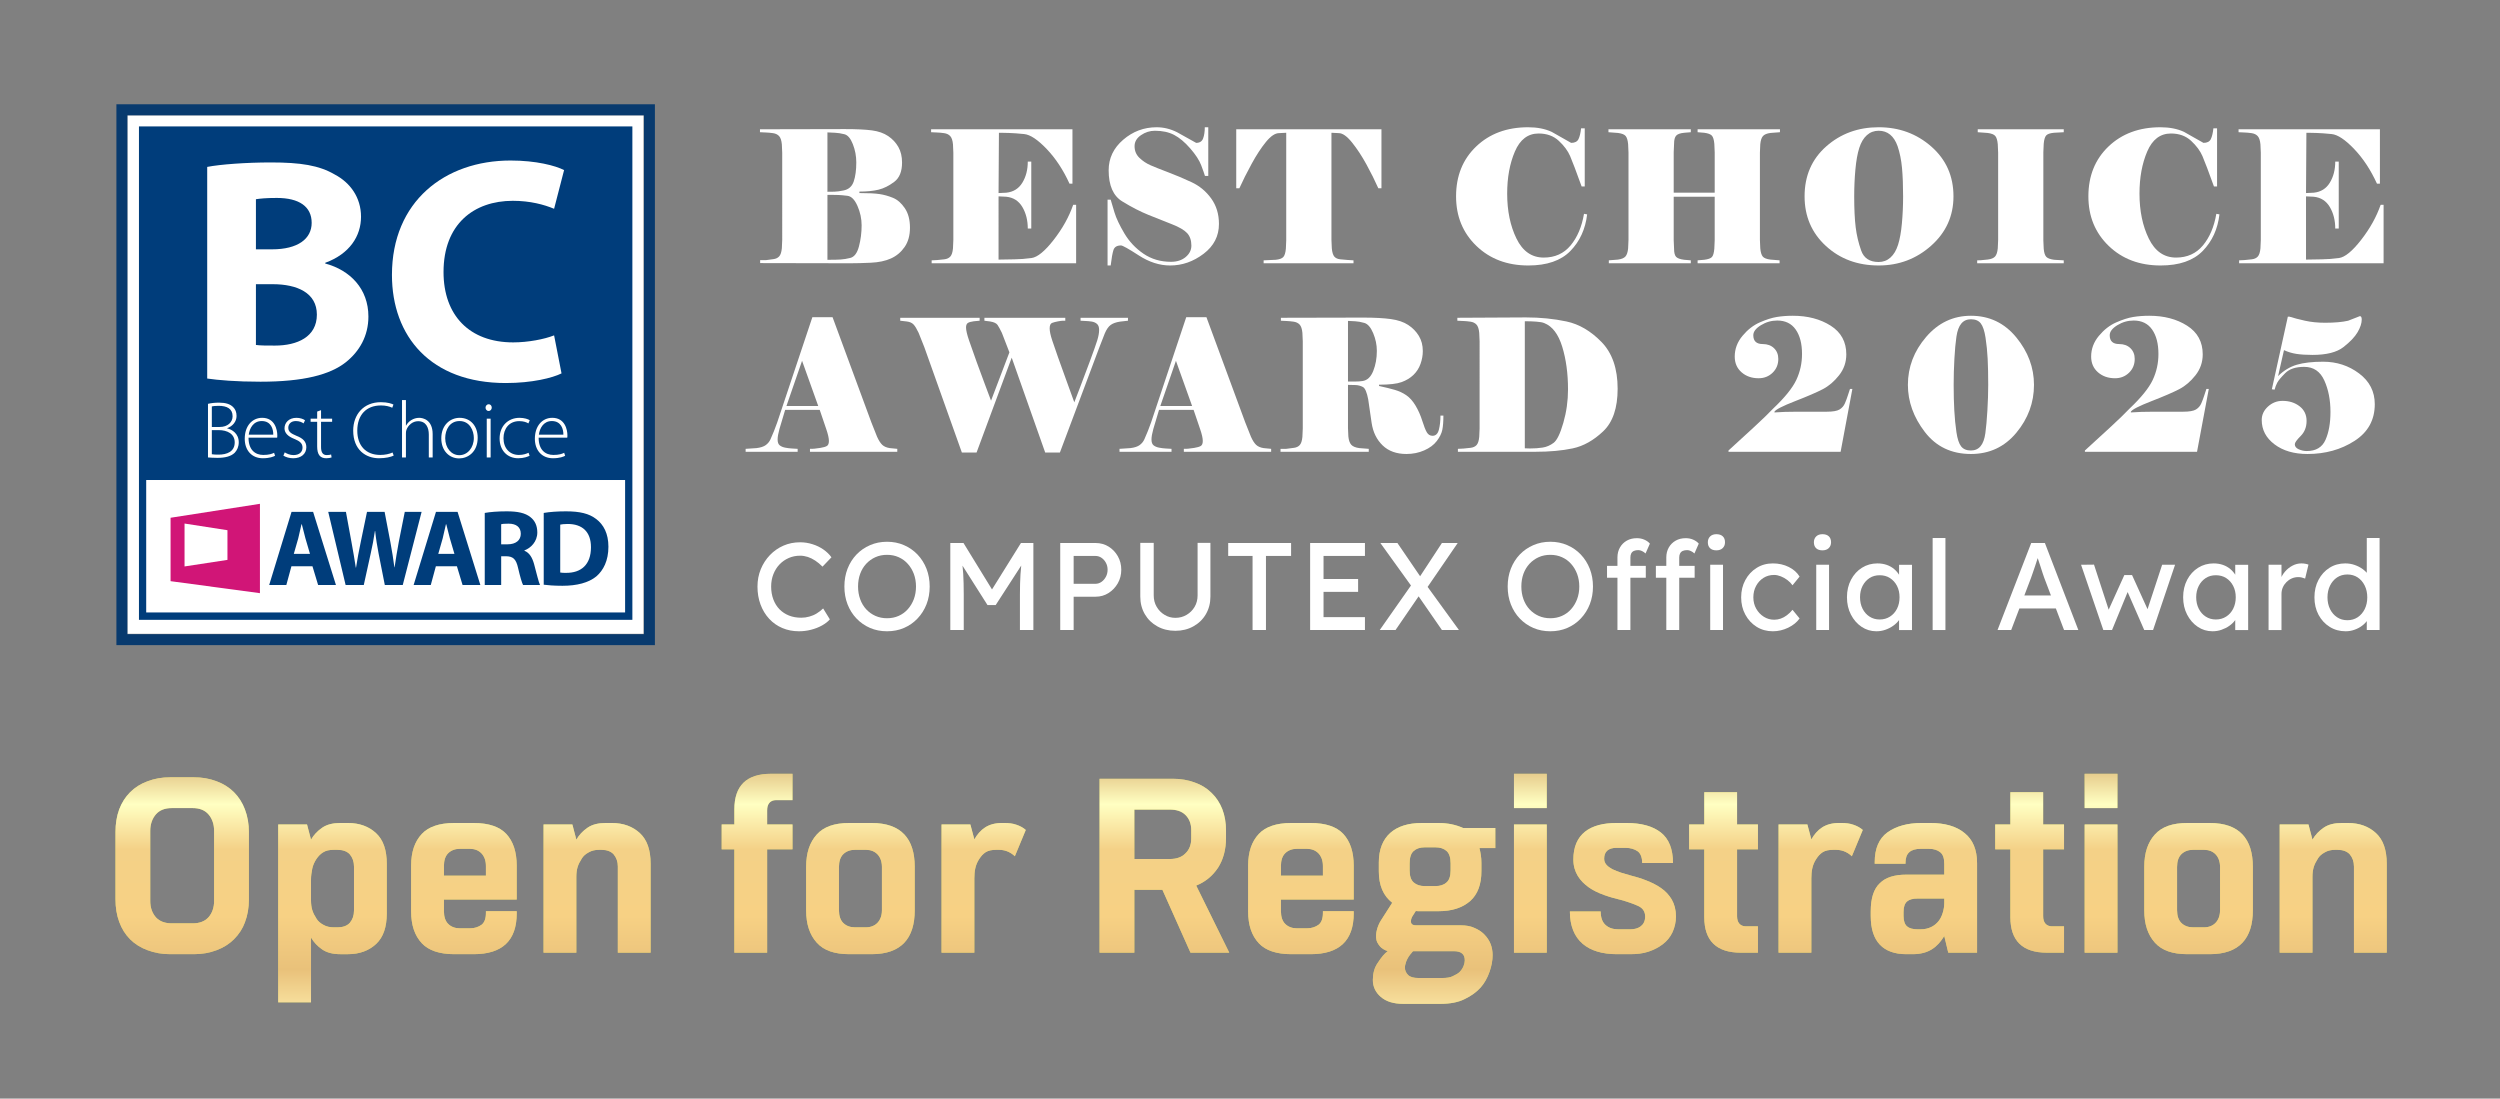 <?xml version="1.0" encoding="utf-8"?>
<!-- Generator: Adobe Illustrator 16.0.0, SVG Export Plug-In . SVG Version: 6.00 Build 0)  -->
<!DOCTYPE svg PUBLIC "-//W3C//DTD SVG 1.1//EN" "http://www.w3.org/Graphics/SVG/1.1/DTD/svg11.dtd">
<svg version="1.1" id="中文" xmlns="http://www.w3.org/2000/svg" xmlns:xlink="http://www.w3.org/1999/xlink" x="0px" y="0px"
	 width="644px" height="283px" viewBox="0 0 644 283" enable-background="new 0 0 644 283" xml:space="preserve">
<rect x="0" y="0" width="644" height="283" fill="#808080" stroke="none"/>
<g>
	<g>
		<path fill="#CCCC66" d="M64.113,231.713c0,2.112-0.32,4.032-1.024,5.889c-0.576,1.6-1.536,3.071-2.816,4.352
			c-1.216,1.216-2.751,2.176-4.479,2.816c-1.856,0.703-3.776,1.022-5.824,1.022h-6.144c-2.048,0-3.967-0.319-5.823-1.022
			c-3.52-1.281-6.016-3.776-7.295-7.297c-0.64-1.728-0.96-3.646-0.96-5.888v-17.278c0-2.111,0.32-4.096,0.96-5.824
			c1.28-3.392,3.775-5.951,7.295-7.23c1.856-0.703,3.775-1.023,5.823-1.023h6.144c2.048,0,3.968,0.32,5.824,1.023
			c3.52,1.279,6.016,3.84,7.295,7.23c0.704,1.856,1.024,3.776,1.024,5.824V231.713z M55.154,214.051
			c0-1.729-0.512-3.199-1.472-4.287c-0.96-1.089-2.304-1.601-4.032-1.601h-5.375c-1.792,0-3.136,0.512-4.096,1.601
			c-0.96,1.088-1.472,2.559-1.472,4.287v18.047c0,1.729,0.512,3.137,1.472,4.225c0.96,1.023,2.304,1.535,4.096,1.535h5.375
			c1.728,0,3.072-0.512,4.032-1.535c0.96-1.088,1.472-2.496,1.472-4.225V214.051z"/>
		<path fill="#CCCC66" d="M71.668,258.207v-45.82h7.423l1.024,3.903c0.704-1.216,1.664-2.239,2.88-3.071
			c1.216-0.832,2.751-1.216,4.671-1.216h1.984c2.944,0,5.376,0.896,7.231,2.623c1.856,1.729,2.752,4.353,2.752,7.872v12.799
			c0,3.52-0.896,6.145-2.752,7.871c-1.855,1.729-4.288,2.624-7.231,2.624h-1.984c-1.92,0-3.456-0.384-4.671-1.216
			c-1.215-0.832-2.176-1.855-2.88-3.071v16.702H71.668L71.668,258.207z M85.939,218.914c-1.088,0-1.984,0.191-2.688,0.641
			c-1.344,0.768-2.496,2.623-2.816,4.223c-0.192,0.961-0.32,1.92-0.32,2.752v5.313c0,2.049,0.384,3.2,1.408,4.801
			c0.384,0.641,0.96,1.151,1.792,1.601c0.768,0.446,1.664,0.64,2.624,0.64h1.024c1.344,0,2.432-0.384,3.136-1.152
			c0.704-0.832,1.088-1.854,1.088-3.135v-11.392c0-1.28-0.384-2.304-1.088-3.136c-0.704-0.77-1.792-1.152-3.136-1.152h-1.024
			V218.914z"/>
		<path fill="#CCCC66" d="M114.355,231.713v3.008c0,1.473,0.384,2.562,1.088,3.264c0.768,0.77,1.792,1.152,3.008,1.152h2.624
			c1.152,0,2.112-0.32,2.944-0.896c0.768-0.576,1.152-1.601,1.152-3.072v-0.448h7.936v0.576c0,6.977-3.712,10.495-11.071,10.495
			h-5.056c-3.776,0-6.592-0.96-8.319-2.815c-1.856-1.983-2.752-4.672-2.752-8.19V223.01c0-3.52,0.896-6.207,2.752-8.191
			c1.728-1.854,4.543-2.814,8.319-2.814h5.056c3.84,0,6.655,0.96,8.383,2.814c1.792,1.92,2.688,4.673,2.688,8.191v8.703H114.355z
			 M114.355,225.568h10.815v-2.494c0-2.816-1.728-4.416-4.096-4.416h-2.624c-1.216,0-2.24,0.384-3.008,1.15
			c-0.704,0.705-1.088,1.793-1.088,3.266L114.355,225.568L114.355,225.568z"/>
		<path fill="#CCCC66" d="M140.02,245.408v-33.021h7.423l1.024,3.903c0.704-1.216,1.664-2.239,2.88-3.071
			c1.216-0.832,2.751-1.216,4.671-1.216h1.6c2.944,0,5.375,0.896,7.231,2.623c1.856,1.729,2.752,4.353,2.752,7.872v22.91h-8.448
			v-22.206c0-1.28-0.384-2.304-1.088-3.136c-0.704-0.77-1.792-1.152-3.136-1.152h-0.64c-0.96,0-1.856,0.191-2.624,0.641
			c-0.832,0.447-1.408,0.959-1.792,1.6c-1.024,1.601-1.408,2.752-1.408,4.801v19.454L140.02,245.408L140.02,245.408z"/>
		<path fill="#CCCC66" d="M204.145,206.115h-4.288c-0.704,0-1.28,0.256-1.664,0.703c-0.384,0.447-0.576,1.089-0.576,1.92v3.648
			h6.527v6.398h-6.527v26.622h-8.448v-26.622h-3.264v-6.398h3.264v-3.904c0-6.08,3.136-9.151,9.408-9.151h5.567L204.145,206.115
			L204.145,206.115z"/>
		<path fill="#CCCC66" d="M235.631,234.529c0,7.166-3.456,11.263-11.071,11.263h-5.824c-3.776,0-6.528-0.96-8.319-2.942
			c-1.856-2.049-2.752-4.801-2.752-8.32v-11.264c0-3.52,0.896-6.271,2.752-8.318c1.792-1.983,4.543-2.943,8.319-2.943h5.824
			c7.615,0,11.071,4.096,11.071,11.264V234.529z M216.113,234.465c0,1.473,0.384,2.561,1.088,3.264
			c0.768,0.77,1.792,1.152,3.008,1.152h2.88c2.368,0,4.096-1.6,4.096-4.416V223.33c0-2.816-1.728-4.416-4.096-4.416h-2.88
			c-1.216,0-2.24,0.384-3.008,1.152c-0.704,0.703-1.088,1.791-1.088,3.264V234.465z"/>
		<path fill="#CCCC66" d="M261.423,220.578c-0.832-0.832-2.24-1.664-4.032-1.664h-0.768c-1.152,0-2.048,0.191-2.751,0.641
			c-0.576,0.385-1.152,0.959-1.664,1.791c-0.96,1.473-1.216,3.072-1.216,4.928v19.136h-8.447v-33.021h7.423l1.024,3.84
			c1.472-2.561,3.52-4.225,7.104-4.225h0.64c1.152,0,2.176,0.128,3.072,0.447c0.959,0.32,1.792,0.77,2.432,1.345L261.423,220.578z"
			/>
		<path fill="#CCCC66" d="M283.247,245.408v-44.797h18.815c2.112,0,3.968,0.32,5.695,0.959c1.664,0.576,3.136,1.473,4.352,2.688
			c1.216,1.152,2.112,2.562,2.751,4.16c0.64,1.664,0.96,3.521,0.96,5.567v1.855c0,3.008-0.704,5.567-2.048,7.68
			c-1.408,2.111-3.264,3.647-5.631,4.607l8.511,17.278h-9.983l-7.231-16.19h-7.231v16.19L283.247,245.408L283.247,245.408z
			 M292.207,208.547v12.735h9.151c1.664,0,3.008-0.448,3.968-1.408c1.024-0.96,1.536-2.24,1.536-3.84v-2.239
			c0-1.602-0.512-2.88-1.472-3.84s-2.304-1.408-4.032-1.408H292.207z"/>
		<path fill="#CCCC66" d="M329.967,231.713v3.008c0,1.473,0.385,2.562,1.088,3.264c0.769,0.77,1.791,1.152,3.008,1.152h2.623
			c1.152,0,2.112-0.32,2.944-0.896c0.769-0.576,1.151-1.601,1.151-3.072v-0.448h7.936v0.576c0,6.977-3.711,10.495-11.07,10.495
			h-5.057c-3.775,0-6.592-0.96-8.318-2.815c-1.855-1.983-2.751-4.672-2.751-8.19V223.01c0-3.52,0.896-6.207,2.751-8.191
			c1.728-1.854,4.543-2.814,8.318-2.814h5.057c3.84,0,6.654,0.96,8.383,2.814c1.793,1.92,2.688,4.673,2.688,8.191v8.703H329.967z
			 M329.967,225.568h10.814v-2.494c0-2.816-1.729-4.416-4.096-4.416h-2.623c-1.217,0-2.24,0.384-3.008,1.15
			c-0.705,0.705-1.089,1.793-1.089,3.266L329.967,225.568L329.967,225.568z"/>
		<path fill="#CCCC66" d="M381.613,224.418c0,3.393-0.961,5.951-2.881,7.68c-1.983,1.729-4.672,2.623-8.127,2.623h-4.416h-0.769
			c-0.319,0-0.512,0-0.703-0.063l-0.896,1.406c-0.32,0.576-0.448,1.152-0.32,1.664c0.128,0.448,0.576,0.642,1.28,0.642h11.519
			c1.344,0,2.496,0.19,3.456,0.64c1.089,0.448,1.92,1.023,2.56,1.664c0.705,0.704,1.281,1.535,1.664,2.495
			c0.32,0.832,0.513,1.792,0.513,2.88c0,1.344-0.257,2.752-0.769,4.225c-0.576,1.664-1.344,3.008-2.304,4.096
			c-1.088,1.216-2.433,2.176-4.159,3.008c-1.664,0.832-3.775,1.216-6.271,1.216h-9.474c-2.494,0-4.414-0.575-5.822-1.79
			c-1.344-1.152-2.049-2.625-2.049-4.354c0-1.663,0.386-3.137,1.218-4.352c0.959-1.473,1.79-2.496,2.622-3.072
			c-0.896-0.319-1.534-0.703-1.982-1.215c-0.576-0.705-0.896-1.281-0.96-1.856c-0.256-1.279,0.19-3.265,1.151-4.8l2.943-4.607
			c-2.305-1.792-3.455-4.479-3.455-8.127v-2.24c0-6.72,4.158-10.175,11.006-10.175h4.416c2.369,0,4.416,0.447,6.271,1.279h8.32
			v5.184h-4.096c0.318,1.216,0.512,2.496,0.512,3.712V224.418L381.613,224.418z M364.014,245.023
			c-0.19,0.191-0.318,0.319-0.447,0.513c-0.063,0.063-0.512,0.575-0.703,0.896c-0.256,0.385-0.448,0.832-0.641,1.279
			c-0.191,0.576-0.32,1.088-0.32,1.536c0,0.704,0.257,1.344,0.832,1.92c0.513,0.513,1.408,0.769,2.623,0.769h6.146
			c1.151,0,2.047-0.129,2.688-0.449c0.832-0.383,1.472-0.768,1.791-1.088c0.961-0.959,1.345-2.176,1.345-3.008
			c0-1.472-0.769-2.367-2.815-2.367H364.014z M363.118,224.162c0,1.472,0.319,2.495,1.024,3.136c0.703,0.64,1.664,0.96,2.879,0.96
			h2.752c1.217,0,2.176-0.32,2.879-0.96c0.705-0.641,1.024-1.664,1.024-3.136v-1.729c0-1.473-0.319-2.561-1.024-3.199
			c-0.703-0.642-1.662-0.961-2.879-0.961h-2.752c-1.215,0-2.176,0.319-2.879,0.961c-0.705,0.64-1.024,1.728-1.024,3.199V224.162z"/>
		<path fill="#CCCC66" d="M398.445,208.163h-8.447v-8.832h8.447V208.163z M389.998,212.387h8.447v33.021h-8.447V212.387z"/>
		<path fill="#CCCC66" d="M423.021,222.307c0-1.408-0.385-2.433-1.151-3.009c-0.832-0.575-1.856-0.896-3.2-0.896h-2.238
			c-2.113,0-3.201,0.959-3.201,2.814c0,1.217,0.832,1.984,2.112,2.688c0.703,0.32,1.472,0.642,2.239,0.896
			c1.088,0.32,1.982,0.576,2.624,0.768c2.367,0.576,5.631,1.729,7.68,3.201c1.215,0.832,2.111,1.854,2.752,2.942
			c0.703,1.216,1.088,2.688,1.088,4.353c0,1.473-0.319,2.815-0.896,4.096c-0.576,1.217-1.408,2.24-2.496,3.072
			s-2.367,1.472-3.711,1.92c-1.344,0.447-2.881,0.64-4.672,0.64h-3.456c-7.423,0-12.095-3.521-12.095-11.007h7.936
			c0,1.535,0.383,2.688,1.215,3.456c0.832,0.768,1.92,1.151,3.264,1.151h3.201c1.982,0,3.775-0.961,3.775-3.265
			c0-1.28-0.576-2.176-1.793-2.752c-1.279-0.576-2.751-1.088-4.352-1.536c-1.344-0.318-2.815-0.703-4.416-1.279
			s-2.879-1.215-3.967-1.983c-2.24-1.601-3.969-3.841-3.969-7.167c0-6.592,4.352-9.407,11.071-9.407h2.688
			c3.774,0,6.72,0.832,8.768,2.433c2.11,1.664,3.136,4.287,3.136,7.871H423.021L423.021,222.307z"/>
		<path fill="#CCCC66" d="M435.117,212.387h3.904v-8.318h8.446v8.318h5.376v6.399h-5.376v17.215c0,0.832,0.191,1.472,0.576,1.92
			c0.384,0.448,0.96,0.704,1.664,0.704h3.136v6.783h-4.416c-6.271,0-9.407-3.071-9.407-9.151v-17.471h-3.903V212.387
			L435.117,212.387z"/>
		<path fill="#CCCC66" d="M477.035,220.578c-0.832-0.832-2.239-1.664-4.031-1.664h-0.768c-1.152,0-2.05,0.191-2.752,0.641
			c-0.576,0.385-1.152,0.959-1.664,1.791c-0.96,1.473-1.217,3.072-1.217,4.928v19.136h-8.446v-33.021h7.423l1.023,3.84
			c1.473-2.561,3.521-4.225,7.104-4.225h0.64c1.152,0,2.177,0.128,3.072,0.447c0.959,0.32,1.791,0.77,2.432,1.345L477.035,220.578z"
			/>
		<path fill="#CCCC66" d="M501.867,245.408l-1.023-4.288c-1.729,2.815-3.968,4.672-8.127,4.672h-1.664
			c-3.008,0-5.248-0.832-6.784-2.433c-1.6-1.664-2.367-4.159-2.367-7.424v-1.15c0-3.393,0.769-5.824,2.367-7.297
			c1.473-1.471,3.776-2.176,6.784-2.176h9.791v-2.752c0-1.472-0.319-2.432-1.022-3.008c-0.705-0.574-1.664-0.896-2.881-0.896h-2.177
			c-2.623,0-3.902,1.151-3.902,3.521v0.319h-7.937v-0.384c0-3.521,1.088-6.08,3.265-7.68c2.238-1.601,5.184-2.433,8.83-2.433h2.177
			c3.775,0,6.721,0.832,8.832,2.56c2.176,1.729,3.264,4.289,3.264,7.809v23.038L501.867,245.408L501.867,245.408z M494.764,239.393
			c2.05,0,3.584-0.832,4.607-2.11c0.449-0.576,0.832-1.28,1.088-2.177c0.256-0.832,0.385-1.664,0.385-2.496v-1.151h-6.848
			c-1.279,0-2.176,0.256-2.752,0.769c-0.576,0.512-0.896,1.407-0.896,2.688v1.022c0,1.281,0.32,2.176,0.896,2.688
			s1.473,0.769,2.752,0.769h0.768V239.393z"/>
		<path fill="#CCCC66" d="M513.965,212.387h3.903v-8.318h8.447v8.318h5.376v6.399h-5.376v17.215c0,0.832,0.191,1.472,0.575,1.92
			c0.385,0.448,0.961,0.704,1.663,0.704h3.138v6.783h-4.416c-6.271,0-9.407-3.071-9.407-9.151v-17.471h-3.903V212.387
			L513.965,212.387z"/>
		<path fill="#CCCC66" d="M545.451,208.163h-8.447v-8.832h8.447V208.163z M537.004,212.387h8.447v33.021h-8.447V212.387z"/>
		<path fill="#CCCC66" d="M580.33,234.529c0,7.166-3.456,11.263-11.071,11.263h-5.823c-3.775,0-6.527-0.96-8.319-2.942
			c-1.855-2.049-2.752-4.801-2.752-8.32v-11.264c0-3.52,0.896-6.271,2.752-8.318c1.792-1.983,4.544-2.943,8.319-2.943h5.823
			c7.615,0,11.071,4.096,11.071,11.264V234.529z M560.811,234.465c0,1.473,0.386,2.561,1.089,3.264
			c0.769,0.77,1.793,1.152,3.008,1.152h2.881c2.367,0,4.096-1.6,4.096-4.416V223.33c0-2.816-1.729-4.416-4.096-4.416h-2.881
			c-1.215,0-2.239,0.384-3.008,1.152c-0.703,0.703-1.089,1.791-1.089,3.264V234.465z"/>
		<path fill="#CCCC66" d="M587.243,245.408v-33.021h7.423l1.023,3.903c0.704-1.216,1.664-2.239,2.881-3.071
			c1.216-0.832,2.752-1.216,4.672-1.216h1.6c2.943,0,5.375,0.896,7.231,2.623c1.855,1.729,2.752,4.353,2.752,7.872v22.91h-8.448
			v-22.206c0-1.28-0.383-2.304-1.088-3.136c-0.703-0.77-1.791-1.152-3.135-1.152h-0.642c-0.959,0-1.854,0.191-2.623,0.641
			c-0.832,0.447-1.407,0.959-1.793,1.6c-1.022,1.601-1.407,2.752-1.407,4.801v19.454L587.243,245.408L587.243,245.408z"/>
	</g>
	<g>
		
			<linearGradient id="SVGID_1_" gradientUnits="userSpaceOnUse" x1="167.921" y1="-189.366" x2="167.921" y2="-288.477" gradientTransform="matrix(1 0 0 -1 -120.99 4.809)">
			<stop  offset="0" style="stop-color:#D7AC6B"/>
			<stop  offset="0.131" style="stop-color:#FFFFC2"/>
			<stop  offset="0.249" style="stop-color:#F4D187"/>
			<stop  offset="0.422" style="stop-color:#F7D184"/>
			<stop  offset="0.561" style="stop-color:#E9C17A"/>
			<stop  offset="0.707" style="stop-color:#FFF2B3"/>
			<stop  offset="0.832" style="stop-color:#D7AC6B"/>
			<stop  offset="1" style="stop-color:#966433"/>
		</linearGradient>
		<path fill="url(#SVGID_1_)" d="M64.113,231.713c0,2.112-0.32,4.032-1.024,5.889c-0.576,1.6-1.536,3.071-2.816,4.352
			c-1.216,1.216-2.751,2.176-4.479,2.816c-1.856,0.703-3.776,1.022-5.824,1.022h-6.144c-2.048,0-3.967-0.319-5.823-1.022
			c-3.52-1.281-6.016-3.776-7.295-7.297c-0.64-1.728-0.96-3.646-0.96-5.888v-17.278c0-2.111,0.32-4.096,0.96-5.824
			c1.28-3.392,3.775-5.951,7.295-7.23c1.856-0.703,3.775-1.023,5.823-1.023h6.144c2.048,0,3.968,0.32,5.824,1.023
			c3.52,1.279,6.016,3.84,7.295,7.23c0.704,1.856,1.024,3.776,1.024,5.824V231.713z M55.154,214.051
			c0-1.729-0.512-3.199-1.472-4.287c-0.96-1.089-2.304-1.601-4.032-1.601h-5.375c-1.792,0-3.136,0.512-4.096,1.601
			c-0.96,1.088-1.472,2.559-1.472,4.287v18.047c0,1.729,0.512,3.137,1.472,4.225c0.96,1.023,2.304,1.535,4.096,1.535h5.375
			c1.728,0,3.072-0.512,4.032-1.535c0.96-1.088,1.472-2.496,1.472-4.225V214.051z"/>
		
			<linearGradient id="SVGID_2_" gradientUnits="userSpaceOnUse" x1="206.641" y1="-189.366" x2="206.641" y2="-288.476" gradientTransform="matrix(1 0 0 -1 -120.99 4.809)">
			<stop  offset="0" style="stop-color:#D7AC6B"/>
			<stop  offset="0.131" style="stop-color:#FFFFC2"/>
			<stop  offset="0.249" style="stop-color:#F4D187"/>
			<stop  offset="0.422" style="stop-color:#F7D184"/>
			<stop  offset="0.561" style="stop-color:#E9C17A"/>
			<stop  offset="0.707" style="stop-color:#FFF2B3"/>
			<stop  offset="0.832" style="stop-color:#D7AC6B"/>
			<stop  offset="1" style="stop-color:#966433"/>
		</linearGradient>
		<path fill="url(#SVGID_2_)" d="M71.668,258.207v-45.82h7.423l1.024,3.903c0.704-1.216,1.664-2.239,2.88-3.071
			c1.216-0.832,2.751-1.216,4.671-1.216h1.984c2.944,0,5.376,0.896,7.231,2.623c1.856,1.729,2.752,4.353,2.752,7.872v12.799
			c0,3.52-0.896,6.145-2.752,7.871c-1.855,1.729-4.288,2.624-7.231,2.624h-1.984c-1.92,0-3.456-0.384-4.671-1.216
			c-1.215-0.832-2.176-1.855-2.88-3.071v16.702H71.668L71.668,258.207z M85.939,218.914c-1.088,0-1.984,0.191-2.688,0.641
			c-1.344,0.768-2.496,2.623-2.816,4.223c-0.192,0.961-0.32,1.92-0.32,2.752v5.313c0,2.049,0.384,3.2,1.408,4.801
			c0.384,0.641,0.96,1.151,1.792,1.601c0.768,0.446,1.664,0.64,2.624,0.64h1.024c1.344,0,2.432-0.384,3.136-1.152
			c0.704-0.832,1.088-1.854,1.088-3.135v-11.392c0-1.28-0.384-2.304-1.088-3.136c-0.704-0.77-1.792-1.152-3.136-1.152h-1.024
			V218.914z"/>
		
			<linearGradient id="SVGID_3_" gradientUnits="userSpaceOnUse" x1="240.499" y1="-189.366" x2="240.499" y2="-288.476" gradientTransform="matrix(1 0 0 -1 -120.99 4.809)">
			<stop  offset="0" style="stop-color:#D7AC6B"/>
			<stop  offset="0.131" style="stop-color:#FFFFC2"/>
			<stop  offset="0.249" style="stop-color:#F4D187"/>
			<stop  offset="0.422" style="stop-color:#F7D184"/>
			<stop  offset="0.561" style="stop-color:#E9C17A"/>
			<stop  offset="0.707" style="stop-color:#FFF2B3"/>
			<stop  offset="0.832" style="stop-color:#D7AC6B"/>
			<stop  offset="1" style="stop-color:#966433"/>
		</linearGradient>
		<path fill="url(#SVGID_3_)" d="M114.355,231.713v3.008c0,1.473,0.384,2.562,1.088,3.264c0.768,0.77,1.792,1.152,3.008,1.152h2.624
			c1.152,0,2.112-0.32,2.944-0.896c0.768-0.576,1.152-1.601,1.152-3.072v-0.448h7.936v0.576c0,6.977-3.712,10.495-11.071,10.495
			h-5.056c-3.776,0-6.592-0.96-8.319-2.815c-1.856-1.983-2.752-4.672-2.752-8.19V223.01c0-3.52,0.896-6.207,2.752-8.191
			c1.728-1.854,4.543-2.814,8.319-2.814h5.056c3.84,0,6.655,0.96,8.383,2.814c1.792,1.92,2.688,4.673,2.688,8.191v8.703H114.355z
			 M114.355,225.568h10.815v-2.494c0-2.816-1.728-4.416-4.096-4.416h-2.624c-1.216,0-2.24,0.384-3.008,1.15
			c-0.704,0.705-1.088,1.793-1.088,3.266L114.355,225.568L114.355,225.568z"/>
		
			<linearGradient id="SVGID_4_" gradientUnits="userSpaceOnUse" x1="274.801" y1="-189.366" x2="274.801" y2="-288.476" gradientTransform="matrix(1 0 0 -1 -120.99 4.809)">
			<stop  offset="0" style="stop-color:#D7AC6B"/>
			<stop  offset="0.131" style="stop-color:#FFFFC2"/>
			<stop  offset="0.249" style="stop-color:#F4D187"/>
			<stop  offset="0.422" style="stop-color:#F7D184"/>
			<stop  offset="0.561" style="stop-color:#E9C17A"/>
			<stop  offset="0.707" style="stop-color:#FFF2B3"/>
			<stop  offset="0.832" style="stop-color:#D7AC6B"/>
			<stop  offset="1" style="stop-color:#966433"/>
		</linearGradient>
		<path fill="url(#SVGID_4_)" d="M140.02,245.408v-33.021h7.423l1.024,3.903c0.704-1.216,1.664-2.239,2.88-3.071
			c1.216-0.832,2.751-1.216,4.671-1.216h1.6c2.944,0,5.375,0.896,7.231,2.623c1.856,1.729,2.752,4.353,2.752,7.872v22.91h-8.448
			v-22.206c0-1.28-0.384-2.304-1.088-3.136c-0.704-0.77-1.792-1.152-3.136-1.152h-0.64c-0.96,0-1.856,0.191-2.624,0.641
			c-0.832,0.447-1.408,0.959-1.792,1.6c-1.024,1.601-1.408,2.752-1.408,4.801v19.454L140.02,245.408L140.02,245.408z"/>
		
			<linearGradient id="SVGID_5_" gradientUnits="userSpaceOnUse" x1="316.015" y1="-189.366" x2="316.015" y2="-288.476" gradientTransform="matrix(1 0 0 -1 -120.99 4.809)">
			<stop  offset="0" style="stop-color:#D7AC6B"/>
			<stop  offset="0.131" style="stop-color:#FFFFC2"/>
			<stop  offset="0.249" style="stop-color:#F4D187"/>
			<stop  offset="0.422" style="stop-color:#F7D184"/>
			<stop  offset="0.561" style="stop-color:#E9C17A"/>
			<stop  offset="0.707" style="stop-color:#FFF2B3"/>
			<stop  offset="0.832" style="stop-color:#D7AC6B"/>
			<stop  offset="1" style="stop-color:#966433"/>
		</linearGradient>
		<path fill="url(#SVGID_5_)" d="M204.145,206.115h-4.288c-0.704,0-1.28,0.256-1.664,0.703c-0.384,0.447-0.576,1.089-0.576,1.92
			v3.648h6.527v6.398h-6.527v26.622h-8.448v-26.622h-3.264v-6.398h3.264v-3.904c0-6.08,3.136-9.151,9.408-9.151h5.567
			L204.145,206.115L204.145,206.115z"/>
		
			<linearGradient id="SVGID_6_" gradientUnits="userSpaceOnUse" x1="342.639" y1="-189.366" x2="342.639" y2="-288.476" gradientTransform="matrix(1 0 0 -1 -120.99 4.809)">
			<stop  offset="0" style="stop-color:#D7AC6B"/>
			<stop  offset="0.131" style="stop-color:#FFFFC2"/>
			<stop  offset="0.249" style="stop-color:#F4D187"/>
			<stop  offset="0.422" style="stop-color:#F7D184"/>
			<stop  offset="0.561" style="stop-color:#E9C17A"/>
			<stop  offset="0.707" style="stop-color:#FFF2B3"/>
			<stop  offset="0.832" style="stop-color:#D7AC6B"/>
			<stop  offset="1" style="stop-color:#966433"/>
		</linearGradient>
		<path fill="url(#SVGID_6_)" d="M235.631,234.529c0,7.166-3.456,11.263-11.071,11.263h-5.824c-3.776,0-6.528-0.96-8.319-2.942
			c-1.856-2.049-2.752-4.801-2.752-8.32v-11.264c0-3.52,0.896-6.271,2.752-8.318c1.792-1.983,4.543-2.943,8.319-2.943h5.824
			c7.615,0,11.071,4.096,11.071,11.264V234.529z M216.113,234.465c0,1.473,0.384,2.561,1.088,3.264
			c0.768,0.77,1.792,1.152,3.008,1.152h2.88c2.368,0,4.096-1.6,4.096-4.416V223.33c0-2.816-1.728-4.416-4.096-4.416h-2.88
			c-1.216,0-2.24,0.384-3.008,1.152c-0.704,0.703-1.088,1.791-1.088,3.264V234.465z"/>
		
			<linearGradient id="SVGID_7_" gradientUnits="userSpaceOnUse" x1="374.383" y1="-189.366" x2="374.383" y2="-288.476" gradientTransform="matrix(1 0 0 -1 -120.99 4.809)">
			<stop  offset="0" style="stop-color:#D7AC6B"/>
			<stop  offset="0.131" style="stop-color:#FFFFC2"/>
			<stop  offset="0.249" style="stop-color:#F4D187"/>
			<stop  offset="0.422" style="stop-color:#F7D184"/>
			<stop  offset="0.561" style="stop-color:#E9C17A"/>
			<stop  offset="0.707" style="stop-color:#FFF2B3"/>
			<stop  offset="0.832" style="stop-color:#D7AC6B"/>
			<stop  offset="1" style="stop-color:#966433"/>
		</linearGradient>
		<path fill="url(#SVGID_7_)" d="M261.423,220.578c-0.832-0.832-2.24-1.664-4.032-1.664h-0.768c-1.152,0-2.048,0.191-2.751,0.641
			c-0.576,0.385-1.152,0.959-1.664,1.791c-0.96,1.473-1.216,3.072-1.216,4.928v19.136h-8.447v-33.021h7.423l1.024,3.84
			c1.472-2.561,3.52-4.225,7.104-4.225h0.64c1.152,0,2.176,0.128,3.072,0.447c0.959,0.32,1.792,0.77,2.432,1.345L261.423,220.578z"
			/>
		
			<linearGradient id="SVGID_8_" gradientUnits="userSpaceOnUse" x1="420.94" y1="-189.367" x2="420.94" y2="-288.476" gradientTransform="matrix(1 0 0 -1 -120.99 4.809)">
			<stop  offset="0" style="stop-color:#D7AC6B"/>
			<stop  offset="0.131" style="stop-color:#FFFFC2"/>
			<stop  offset="0.249" style="stop-color:#F4D187"/>
			<stop  offset="0.422" style="stop-color:#F7D184"/>
			<stop  offset="0.561" style="stop-color:#E9C17A"/>
			<stop  offset="0.707" style="stop-color:#FFF2B3"/>
			<stop  offset="0.832" style="stop-color:#D7AC6B"/>
			<stop  offset="1" style="stop-color:#966433"/>
		</linearGradient>
		<path fill="url(#SVGID_8_)" d="M283.247,245.408v-44.797h18.815c2.112,0,3.968,0.32,5.695,0.959
			c1.664,0.576,3.136,1.473,4.352,2.688c1.216,1.152,2.112,2.562,2.751,4.16c0.64,1.664,0.96,3.521,0.96,5.567v1.855
			c0,3.008-0.704,5.567-2.048,7.68c-1.408,2.111-3.264,3.647-5.631,4.607l8.511,17.278h-9.983l-7.231-16.19h-7.231v16.19
			L283.247,245.408L283.247,245.408z M292.207,208.547v12.735h9.151c1.664,0,3.008-0.448,3.968-1.408
			c1.024-0.96,1.536-2.24,1.536-3.84v-2.239c0-1.602-0.512-2.88-1.472-3.84s-2.304-1.408-4.032-1.408H292.207z"/>
		
			<linearGradient id="SVGID_9_" gradientUnits="userSpaceOnUse" x1="456.108" y1="-189.366" x2="456.108" y2="-288.476" gradientTransform="matrix(1 0 0 -1 -120.99 4.809)">
			<stop  offset="0" style="stop-color:#D7AC6B"/>
			<stop  offset="0.131" style="stop-color:#FFFFC2"/>
			<stop  offset="0.249" style="stop-color:#F4D187"/>
			<stop  offset="0.422" style="stop-color:#F7D184"/>
			<stop  offset="0.561" style="stop-color:#E9C17A"/>
			<stop  offset="0.707" style="stop-color:#FFF2B3"/>
			<stop  offset="0.832" style="stop-color:#D7AC6B"/>
			<stop  offset="1" style="stop-color:#966433"/>
		</linearGradient>
		<path fill="url(#SVGID_9_)" d="M329.967,231.713v3.008c0,1.473,0.385,2.562,1.088,3.264c0.769,0.77,1.791,1.152,3.008,1.152h2.623
			c1.152,0,2.112-0.32,2.944-0.896c0.769-0.576,1.151-1.601,1.151-3.072v-0.448h7.936v0.576c0,6.977-3.711,10.495-11.07,10.495
			h-5.057c-3.775,0-6.592-0.96-8.318-2.815c-1.855-1.983-2.751-4.672-2.751-8.19V223.01c0-3.52,0.896-6.207,2.751-8.191
			c1.728-1.854,4.543-2.814,8.318-2.814h5.057c3.84,0,6.654,0.96,8.383,2.814c1.793,1.92,2.688,4.673,2.688,8.191v8.703H329.967z
			 M329.967,225.568h10.814v-2.494c0-2.816-1.729-4.416-4.096-4.416h-2.623c-1.217,0-2.24,0.384-3.008,1.15
			c-0.705,0.705-1.089,1.793-1.089,3.266L329.967,225.568L329.967,225.568z"/>
		
			<linearGradient id="SVGID_10_" gradientUnits="userSpaceOnUse" x1="490.411" y1="-189.366" x2="490.411" y2="-288.476" gradientTransform="matrix(1 0 0 -1 -120.99 4.809)">
			<stop  offset="0" style="stop-color:#D7AC6B"/>
			<stop  offset="0.131" style="stop-color:#FFFFC2"/>
			<stop  offset="0.249" style="stop-color:#F4D187"/>
			<stop  offset="0.422" style="stop-color:#F7D184"/>
			<stop  offset="0.561" style="stop-color:#E9C17A"/>
			<stop  offset="0.707" style="stop-color:#FFF2B3"/>
			<stop  offset="0.832" style="stop-color:#D7AC6B"/>
			<stop  offset="1" style="stop-color:#966433"/>
		</linearGradient>
		<path fill="url(#SVGID_10_)" d="M381.613,224.418c0,3.393-0.961,5.951-2.881,7.68c-1.983,1.729-4.672,2.623-8.127,2.623h-4.416
			h-0.769c-0.319,0-0.512,0-0.703-0.063l-0.896,1.406c-0.32,0.576-0.448,1.152-0.32,1.664c0.128,0.448,0.576,0.642,1.28,0.642
			h11.519c1.344,0,2.496,0.19,3.456,0.64c1.089,0.448,1.92,1.023,2.56,1.664c0.705,0.704,1.281,1.535,1.664,2.495
			c0.32,0.832,0.513,1.792,0.513,2.88c0,1.344-0.257,2.752-0.769,4.225c-0.576,1.664-1.344,3.008-2.304,4.096
			c-1.088,1.216-2.433,2.176-4.159,3.008c-1.664,0.832-3.775,1.216-6.271,1.216h-9.474c-2.494,0-4.414-0.575-5.822-1.79
			c-1.344-1.152-2.049-2.625-2.049-4.354c0-1.663,0.386-3.137,1.218-4.352c0.959-1.473,1.79-2.496,2.622-3.072
			c-0.896-0.319-1.534-0.703-1.982-1.215c-0.576-0.705-0.896-1.281-0.96-1.856c-0.256-1.279,0.19-3.265,1.151-4.8l2.943-4.607
			c-2.305-1.792-3.455-4.479-3.455-8.127v-2.24c0-6.72,4.158-10.175,11.006-10.175h4.416c2.369,0,4.416,0.447,6.271,1.279h8.32
			v5.184h-4.096c0.318,1.216,0.512,2.496,0.512,3.712V224.418L381.613,224.418z M364.014,245.023
			c-0.19,0.191-0.318,0.319-0.447,0.513c-0.063,0.063-0.512,0.575-0.703,0.896c-0.256,0.385-0.448,0.832-0.641,1.279
			c-0.191,0.576-0.32,1.088-0.32,1.536c0,0.704,0.257,1.344,0.832,1.92c0.513,0.513,1.408,0.769,2.623,0.769h6.146
			c1.151,0,2.047-0.129,2.688-0.449c0.832-0.383,1.472-0.768,1.791-1.088c0.961-0.959,1.345-2.176,1.345-3.008
			c0-1.472-0.769-2.367-2.815-2.367H364.014z M363.118,224.162c0,1.472,0.319,2.495,1.024,3.136c0.703,0.64,1.664,0.96,2.879,0.96
			h2.752c1.217,0,2.176-0.32,2.879-0.96c0.705-0.641,1.024-1.664,1.024-3.136v-1.729c0-1.473-0.319-2.561-1.024-3.199
			c-0.703-0.642-1.662-0.961-2.879-0.961h-2.752c-1.215,0-2.176,0.319-2.879,0.961c-0.705,0.64-1.024,1.728-1.024,3.199V224.162z"/>
		
			<linearGradient id="SVGID_11_" gradientUnits="userSpaceOnUse" x1="515.211" y1="-189.366" x2="515.211" y2="-288.476" gradientTransform="matrix(1 0 0 -1 -120.99 4.809)">
			<stop  offset="0" style="stop-color:#D7AC6B"/>
			<stop  offset="0.131" style="stop-color:#FFFFC2"/>
			<stop  offset="0.249" style="stop-color:#F4D187"/>
			<stop  offset="0.422" style="stop-color:#F7D184"/>
			<stop  offset="0.561" style="stop-color:#E9C17A"/>
			<stop  offset="0.707" style="stop-color:#FFF2B3"/>
			<stop  offset="0.832" style="stop-color:#D7AC6B"/>
			<stop  offset="1" style="stop-color:#966433"/>
		</linearGradient>
		<path fill="url(#SVGID_11_)" d="M398.445,208.163h-8.447v-8.832h8.447V208.163z M389.998,212.387h8.447v33.021h-8.447V212.387z"/>
		
			<linearGradient id="SVGID_12_" gradientUnits="userSpaceOnUse" x1="539.053" y1="-189.366" x2="539.053" y2="-288.476" gradientTransform="matrix(1 0 0 -1 -120.99 4.809)">
			<stop  offset="0" style="stop-color:#D7AC6B"/>
			<stop  offset="0.131" style="stop-color:#FFFFC2"/>
			<stop  offset="0.249" style="stop-color:#F4D187"/>
			<stop  offset="0.422" style="stop-color:#F7D184"/>
			<stop  offset="0.561" style="stop-color:#E9C17A"/>
			<stop  offset="0.707" style="stop-color:#FFF2B3"/>
			<stop  offset="0.832" style="stop-color:#D7AC6B"/>
			<stop  offset="1" style="stop-color:#966433"/>
		</linearGradient>
		<path fill="url(#SVGID_12_)" d="M423.021,222.307c0-1.408-0.385-2.433-1.151-3.009c-0.832-0.575-1.856-0.896-3.2-0.896h-2.238
			c-2.113,0-3.201,0.959-3.201,2.814c0,1.217,0.832,1.984,2.112,2.688c0.703,0.32,1.472,0.642,2.239,0.896
			c1.088,0.32,1.982,0.576,2.624,0.768c2.367,0.576,5.631,1.729,7.68,3.201c1.215,0.832,2.111,1.854,2.752,2.942
			c0.703,1.216,1.088,2.688,1.088,4.353c0,1.473-0.319,2.815-0.896,4.096c-0.576,1.217-1.408,2.24-2.496,3.072
			s-2.367,1.472-3.711,1.92c-1.344,0.447-2.881,0.64-4.672,0.64h-3.456c-7.423,0-12.095-3.521-12.095-11.007h7.936
			c0,1.535,0.383,2.688,1.215,3.456c0.832,0.768,1.92,1.151,3.264,1.151h3.201c1.982,0,3.775-0.961,3.775-3.265
			c0-1.28-0.576-2.176-1.793-2.752c-1.279-0.576-2.751-1.088-4.352-1.536c-1.344-0.318-2.815-0.703-4.416-1.279
			s-2.879-1.215-3.967-1.983c-2.24-1.601-3.969-3.841-3.969-7.167c0-6.592,4.352-9.407,11.071-9.407h2.688
			c3.774,0,6.72,0.832,8.768,2.433c2.11,1.664,3.136,4.287,3.136,7.871H423.021L423.021,222.307z"/>
		
			<linearGradient id="SVGID_13_" gradientUnits="userSpaceOnUse" x1="564.97" y1="-189.367" x2="564.97" y2="-288.476" gradientTransform="matrix(1 0 0 -1 -120.99 4.809)">
			<stop  offset="0" style="stop-color:#D7AC6B"/>
			<stop  offset="0.131" style="stop-color:#FFFFC2"/>
			<stop  offset="0.249" style="stop-color:#F4D187"/>
			<stop  offset="0.422" style="stop-color:#F7D184"/>
			<stop  offset="0.561" style="stop-color:#E9C17A"/>
			<stop  offset="0.707" style="stop-color:#FFF2B3"/>
			<stop  offset="0.832" style="stop-color:#D7AC6B"/>
			<stop  offset="1" style="stop-color:#966433"/>
		</linearGradient>
		<path fill="url(#SVGID_13_)" d="M435.117,212.387h3.904v-8.318h8.446v8.318h5.376v6.399h-5.376v17.215
			c0,0.832,0.191,1.472,0.576,1.92c0.384,0.448,0.96,0.704,1.664,0.704h3.136v6.783h-4.416c-6.271,0-9.407-3.071-9.407-9.151
			v-17.471h-3.903V212.387L435.117,212.387z"/>
		
			<linearGradient id="SVGID_14_" gradientUnits="userSpaceOnUse" x1="589.994" y1="-189.366" x2="589.994" y2="-288.476" gradientTransform="matrix(1 0 0 -1 -120.99 4.809)">
			<stop  offset="0" style="stop-color:#D7AC6B"/>
			<stop  offset="0.131" style="stop-color:#FFFFC2"/>
			<stop  offset="0.249" style="stop-color:#F4D187"/>
			<stop  offset="0.422" style="stop-color:#F7D184"/>
			<stop  offset="0.561" style="stop-color:#E9C17A"/>
			<stop  offset="0.707" style="stop-color:#FFF2B3"/>
			<stop  offset="0.832" style="stop-color:#D7AC6B"/>
			<stop  offset="1" style="stop-color:#966433"/>
		</linearGradient>
		<path fill="url(#SVGID_14_)" d="M477.035,220.578c-0.832-0.832-2.239-1.664-4.031-1.664h-0.768c-1.152,0-2.05,0.191-2.752,0.641
			c-0.576,0.385-1.152,0.959-1.664,1.791c-0.96,1.473-1.217,3.072-1.217,4.928v19.136h-8.446v-33.021h7.423l1.023,3.84
			c1.473-2.561,3.521-4.225,7.104-4.225h0.64c1.152,0,2.177,0.128,3.072,0.447c0.959,0.32,1.791,0.77,2.432,1.345L477.035,220.578z"
			/>
		
			<linearGradient id="SVGID_15_" gradientUnits="userSpaceOnUse" x1="616.586" y1="-189.366" x2="616.586" y2="-288.476" gradientTransform="matrix(1 0 0 -1 -120.99 4.809)">
			<stop  offset="0" style="stop-color:#D7AC6B"/>
			<stop  offset="0.131" style="stop-color:#FFFFC2"/>
			<stop  offset="0.249" style="stop-color:#F4D187"/>
			<stop  offset="0.422" style="stop-color:#F7D184"/>
			<stop  offset="0.561" style="stop-color:#E9C17A"/>
			<stop  offset="0.707" style="stop-color:#FFF2B3"/>
			<stop  offset="0.832" style="stop-color:#D7AC6B"/>
			<stop  offset="1" style="stop-color:#966433"/>
		</linearGradient>
		<path fill="url(#SVGID_15_)" d="M501.867,245.408l-1.023-4.288c-1.729,2.815-3.968,4.672-8.127,4.672h-1.664
			c-3.008,0-5.248-0.832-6.784-2.433c-1.6-1.664-2.367-4.159-2.367-7.424v-1.15c0-3.393,0.769-5.824,2.367-7.297
			c1.473-1.471,3.776-2.176,6.784-2.176h9.791v-2.752c0-1.472-0.319-2.432-1.022-3.008c-0.705-0.574-1.664-0.896-2.881-0.896h-2.177
			c-2.623,0-3.902,1.151-3.902,3.521v0.319h-7.937v-0.384c0-3.521,1.088-6.08,3.265-7.68c2.238-1.601,5.184-2.433,8.83-2.433h2.177
			c3.775,0,6.721,0.832,8.832,2.56c2.176,1.729,3.264,4.289,3.264,7.809v23.038L501.867,245.408L501.867,245.408z M494.764,239.393
			c2.05,0,3.584-0.832,4.607-2.11c0.449-0.576,0.832-1.28,1.088-2.177c0.256-0.832,0.385-1.664,0.385-2.496v-1.151h-6.848
			c-1.279,0-2.176,0.256-2.752,0.769c-0.576,0.512-0.896,1.407-0.896,2.688v1.022c0,1.281,0.32,2.176,0.896,2.688
			s1.473,0.769,2.752,0.769h0.768V239.393z"/>
		
			<linearGradient id="SVGID_16_" gradientUnits="userSpaceOnUse" x1="643.817" y1="-189.367" x2="643.817" y2="-288.476" gradientTransform="matrix(1 0 0 -1 -120.99 4.809)">
			<stop  offset="0" style="stop-color:#D7AC6B"/>
			<stop  offset="0.131" style="stop-color:#FFFFC2"/>
			<stop  offset="0.249" style="stop-color:#F4D187"/>
			<stop  offset="0.422" style="stop-color:#F7D184"/>
			<stop  offset="0.561" style="stop-color:#E9C17A"/>
			<stop  offset="0.707" style="stop-color:#FFF2B3"/>
			<stop  offset="0.832" style="stop-color:#D7AC6B"/>
			<stop  offset="1" style="stop-color:#966433"/>
		</linearGradient>
		<path fill="url(#SVGID_16_)" d="M513.965,212.387h3.903v-8.318h8.447v8.318h5.376v6.399h-5.376v17.215
			c0,0.832,0.191,1.472,0.575,1.92c0.385,0.448,0.961,0.704,1.663,0.704h3.138v6.783h-4.416c-6.271,0-9.407-3.071-9.407-9.151
			v-17.471h-3.903V212.387L513.965,212.387z"/>
		
			<linearGradient id="SVGID_17_" gradientUnits="userSpaceOnUse" x1="662.217" y1="-189.366" x2="662.217" y2="-288.476" gradientTransform="matrix(1 0 0 -1 -120.99 4.809)">
			<stop  offset="0" style="stop-color:#D7AC6B"/>
			<stop  offset="0.131" style="stop-color:#FFFFC2"/>
			<stop  offset="0.249" style="stop-color:#F4D187"/>
			<stop  offset="0.422" style="stop-color:#F7D184"/>
			<stop  offset="0.561" style="stop-color:#E9C17A"/>
			<stop  offset="0.707" style="stop-color:#FFF2B3"/>
			<stop  offset="0.832" style="stop-color:#D7AC6B"/>
			<stop  offset="1" style="stop-color:#966433"/>
		</linearGradient>
		<path fill="url(#SVGID_17_)" d="M545.451,208.163h-8.447v-8.832h8.447V208.163z M537.004,212.387h8.447v33.021h-8.447V212.387z"/>
		
			<linearGradient id="SVGID_18_" gradientUnits="userSpaceOnUse" x1="687.336" y1="-189.366" x2="687.336" y2="-288.476" gradientTransform="matrix(1 0 0 -1 -120.99 4.809)">
			<stop  offset="0" style="stop-color:#D7AC6B"/>
			<stop  offset="0.131" style="stop-color:#FFFFC2"/>
			<stop  offset="0.249" style="stop-color:#F4D187"/>
			<stop  offset="0.422" style="stop-color:#F7D184"/>
			<stop  offset="0.561" style="stop-color:#E9C17A"/>
			<stop  offset="0.707" style="stop-color:#FFF2B3"/>
			<stop  offset="0.832" style="stop-color:#D7AC6B"/>
			<stop  offset="1" style="stop-color:#966433"/>
		</linearGradient>
		<path fill="url(#SVGID_18_)" d="M580.33,234.529c0,7.166-3.456,11.263-11.071,11.263h-5.823c-3.775,0-6.527-0.96-8.319-2.942
			c-1.855-2.049-2.752-4.801-2.752-8.32v-11.264c0-3.52,0.896-6.271,2.752-8.318c1.792-1.983,4.544-2.943,8.319-2.943h5.823
			c7.615,0,11.071,4.096,11.071,11.264V234.529z M560.811,234.465c0,1.473,0.386,2.561,1.089,3.264
			c0.769,0.77,1.793,1.152,3.008,1.152h2.881c2.367,0,4.096-1.6,4.096-4.416V223.33c0-2.816-1.729-4.416-4.096-4.416h-2.881
			c-1.215,0-2.239,0.384-3.008,1.152c-0.703,0.703-1.089,1.791-1.089,3.264V234.465z"/>
		
			<linearGradient id="SVGID_19_" gradientUnits="userSpaceOnUse" x1="722.023" y1="-189.366" x2="722.023" y2="-288.476" gradientTransform="matrix(1 0 0 -1 -120.99 4.809)">
			<stop  offset="0" style="stop-color:#D7AC6B"/>
			<stop  offset="0.131" style="stop-color:#FFFFC2"/>
			<stop  offset="0.249" style="stop-color:#F4D187"/>
			<stop  offset="0.422" style="stop-color:#F7D184"/>
			<stop  offset="0.561" style="stop-color:#E9C17A"/>
			<stop  offset="0.707" style="stop-color:#FFF2B3"/>
			<stop  offset="0.832" style="stop-color:#D7AC6B"/>
			<stop  offset="1" style="stop-color:#966433"/>
		</linearGradient>
		<path fill="url(#SVGID_19_)" d="M587.243,245.408v-33.021h7.423l1.023,3.903c0.704-1.216,1.664-2.239,2.881-3.071
			c1.216-0.832,2.752-1.216,4.672-1.216h1.6c2.943,0,5.375,0.896,7.231,2.623c1.855,1.729,2.752,4.353,2.752,7.872v22.91h-8.448
			v-22.206c0-1.28-0.383-2.304-1.088-3.136c-0.703-0.77-1.791-1.152-3.135-1.152h-0.642c-0.959,0-1.854,0.191-2.623,0.641
			c-0.832,0.447-1.407,0.959-1.793,1.6c-1.022,1.601-1.407,2.752-1.407,4.801v19.454L587.243,245.408L587.243,245.408z"/>
	</g>
</g>
<g>
	<g>
		<g>
			<rect x="32.814" y="29.704" fill="#FFFFFF" width="132.962" height="133.562"/>
			<g>
				<rect x="35.795" y="32.566" fill="#003D7B" width="127.104" height="127.102"/>
			</g>
			<rect x="37.662" y="123.65" fill="#FFFFFF" width="123.364" height="34.117"/>
			<path fill="#083A6E" d="M29.986,166.191V26.865h138.718v138.592v0.734H29.986L29.986,166.191z M167.974,165.457v-0.729V165.457
				L167.974,165.457z M32.814,163.362h133.064V29.704H32.814V163.362L32.814,163.362z"/>
			<g>
				<path fill="#FFFFFF" d="M53.376,42.996c3.335-0.653,10.053-1.152,16.374-1.152c7.715,0,12.454,0.745,16.52,3.13
					C90.167,47.035,93,50.824,93,55.834c0,4.954-2.914,9.566-9.219,11.861v0.183c6.386,1.717,11.121,6.49,11.121,13.659
					c0,5.021-2.316,8.983-5.805,11.767c-4.073,3.221-10.88,5.025-22.012,5.025c-6.226,0-10.878-0.406-13.709-0.817V42.996z
					 M65.925,64.228h4.152c6.648,0,10.209-2.702,10.209-6.822c0-4.196-3.231-6.416-8.965-6.416c-2.742,0-4.321,0.16-5.396,0.329
					V64.228z M65.925,88.864c1.233,0.158,2.735,0.158,4.9,0.158c5.729,0,10.8-2.218,10.8-7.977c0-5.606-5.07-7.837-11.38-7.837
					h-4.32V88.864z"/>
				<path fill="#FFFFFF" d="M144.649,96.187c-2.327,1.155-7.563,2.482-14.369,2.482c-19.348,0-29.314-12.024-29.314-27.847
					c0-18.929,13.617-29.473,30.563-29.473c6.556,0,11.541,1.312,13.781,2.466l-2.575,9.967c-2.571-1.073-6.148-2.055-10.624-2.055
					c-10.049,0-17.857,6.003-17.857,18.351c0,11.128,6.645,18.121,17.942,18.121c3.817,0,8.047-0.815,10.539-1.809L144.649,96.187z"
					/>
			</g>
			<path fill="#D11577" d="M43.939,133.373v16.336l23.02,3.091v-23.02L43.939,133.373z M58.592,144.226l-11.054,1.69v-11.051
				l11.054,1.716V144.226z"/>
			<g>
				<path fill="#FFFFFF" d="M53.578,104.027c0.785-0.19,1.785-0.306,2.828-0.306c1.742,0,2.887,0.371,3.665,1.156
					c0.573,0.562,0.866,1.308,0.866,2.29c0,1.435-1.02,2.65-2.404,3.118v0.068c1.183,0.266,2.969,1.289,2.969,3.572
					c0,1.155-0.413,2.028-1.038,2.702c-0.942,0.925-2.464,1.317-4.456,1.317c-1.065,0-1.883-0.073-2.43-0.107V104.027z
					 M54.567,109.987h2.044c2.037,0,3.307-1.221,3.307-2.758c0-1.977-1.498-2.685-3.579-2.685c-0.912,0-1.458,0.069-1.771,0.151
					V109.987z M54.567,117.01c0.415,0.084,0.977,0.104,1.734,0.104c2.139,0,4.162-0.758,4.162-3.152c0-2.21-1.906-3.164-4.125-3.164
					h-1.771V117.01z"/>
				<path fill="#FFFFFF" d="M64.021,112.749c0,3.186,1.747,4.443,3.809,4.443c1.464,0,2.208-0.277,2.773-0.55l0.252,0.765
					c-0.379,0.214-1.398,0.639-3.152,0.639c-2.873,0-4.658-2.065-4.658-5.014c0-3.319,1.916-5.402,4.495-5.402
					c3.27,0,3.893,3.075,3.893,4.516c0,0.271,0,0.417-0.039,0.604H64.021z M70.391,111.963c0.025-1.412-0.554-3.502-2.974-3.502
					c-2.203,0-3.146,1.954-3.338,3.502H70.391z"/>
				<path fill="#FFFFFF" d="M73.353,116.53c0.535,0.341,1.345,0.7,2.246,0.7c1.579,0,2.331-0.867,2.331-1.919
					c0-1.083-0.667-1.662-2.1-2.245c-1.643-0.627-2.541-1.534-2.541-2.732c0-1.452,1.137-2.704,3.073-2.704
					c0.92,0,1.716,0.278,2.216,0.631l-0.381,0.81c-0.354-0.258-0.998-0.609-1.996-0.609c-1.268,0-1.938,0.804-1.938,1.725
					c0,1.043,0.713,1.479,2.063,2.058c1.623,0.629,2.589,1.434,2.589,2.96c0,1.712-1.337,2.843-3.379,2.843
					c-0.962,0-1.872-0.262-2.537-0.671L73.353,116.53z"/>
				<path fill="#FFFFFF" d="M82.701,105.656v2.2h2.855v0.808h-2.855v6.495c0,1.27,0.392,2.071,1.461,2.071
					c0.516,0,0.893-0.067,1.135-0.161l0.121,0.762c-0.328,0.115-0.78,0.215-1.381,0.215c-0.73,0-1.336-0.215-1.711-0.671
					c-0.454-0.52-0.625-1.373-0.625-2.402v-6.309h-1.686v-0.808h1.686v-1.835L82.701,105.656z"/>
				<path fill="#FFFFFF" d="M101.417,117.355c-0.71,0.361-2.06,0.69-3.791,0.69c-3.387,0-6.641-2.15-6.641-7.127
					c0-4.158,2.688-7.314,7.118-7.314c1.79,0,2.837,0.399,3.25,0.613l-0.308,0.819c-0.712-0.341-1.73-0.593-2.914-0.593
					c-3.798,0-6.095,2.456-6.095,6.495c0,3.809,2.156,6.253,5.922,6.253c1.187,0,2.349-0.238,3.164-0.631L101.417,117.355z"/>
				<path fill="#FFFFFF" d="M103.558,103.049h1.006v6.593h0.033c0.3-0.556,0.78-1.085,1.363-1.431
					c0.579-0.354,1.266-0.581,2.018-0.581c0.938,0,3.474,0.479,3.474,4.204v6.005h-0.991v-5.899c0-1.794-0.713-3.44-2.748-3.44
					c-1.425,0-2.583,1.027-3.025,2.254c-0.107,0.306-0.123,0.567-0.123,0.998v6.088h-1.006V103.049z"/>
				<path fill="#FFFFFF" d="M118.265,118.085c-2.585,0-4.587-2.031-4.587-5.154c0-3.404,2.249-5.301,4.735-5.301
					c2.768,0,4.639,2.083,4.639,5.127c0,3.724-2.565,5.328-4.768,5.328H118.265z M118.329,117.254c2.079,0,3.729-1.887,3.729-4.438
					c0-1.842-1.025-4.355-3.668-4.355c-2.562,0-3.704,2.266-3.704,4.411c0,2.495,1.575,4.382,3.618,4.382H118.329z"/>
				<path fill="#FFFFFF" d="M125.847,105.866c-0.46,0-0.773-0.41-0.773-0.865c0-0.456,0.357-0.87,0.817-0.87
					c0.454,0,0.785,0.385,0.785,0.87c0,0.455-0.317,0.865-0.801,0.865H125.847z M125.387,117.839v-9.982h1v9.982H125.387z"/>
				<path fill="#FFFFFF" d="M136.421,117.407c-0.437,0.214-1.476,0.639-2.936,0.639c-2.869,0-4.787-2.091-4.787-5.093
					c0-3.185,2.16-5.323,5.14-5.323c1.227,0,2.254,0.35,2.625,0.631l-0.355,0.81c-0.479-0.304-1.241-0.587-2.343-0.587
					c-2.687,0-4.064,2.039-4.064,4.389c0,2.634,1.641,4.32,3.955,4.32c1.183,0,1.965-0.321,2.5-0.563L136.421,117.407z"/>
				<path fill="#FFFFFF" d="M138.754,112.749c0,3.186,1.754,4.443,3.813,4.443c1.454,0,2.206-0.277,2.762-0.55l0.25,0.765
					c-0.369,0.214-1.389,0.639-3.135,0.639c-2.877,0-4.662-2.065-4.662-5.014c0-3.319,1.912-5.402,4.491-5.402
					c3.273,0,3.893,3.075,3.893,4.516c0,0.271,0,0.417-0.044,0.604H138.754z M145.125,111.963c0.025-1.412-0.569-3.502-2.977-3.502
					c-2.206,0-3.143,1.954-3.331,3.502H145.125z"/>
			</g>
			<g>
				<path fill="#003D7B" d="M75.071,145.868l-1.312,4.829h-4.416l5.758-18.84h5.557l5.883,18.84h-4.594l-1.456-4.829H75.071z
					 M79.852,142.682l-1.173-4.003c-0.311-1.119-0.648-2.536-0.93-3.627h-0.086c-0.25,1.107-0.557,2.533-0.835,3.627l-1.146,4.003
					H79.852z"/>
				<path fill="#003D7B" d="M89.032,150.697l-4.481-18.84h4.559l1.423,7.749c0.429,2.262,0.817,4.69,1.125,6.625h0.052
					c0.313-2.065,0.75-4.331,1.233-6.69l1.598-7.684h4.533l1.514,7.932c0.414,2.223,0.729,4.23,1.004,6.333h0.054
					c0.277-2.103,0.702-4.321,1.091-6.581l1.533-7.684h4.335l-4.856,18.84h-4.622l-1.6-8.106c-0.357-1.908-0.666-3.656-0.889-5.813
					h-0.058c-0.329,2.13-0.641,3.904-1.089,5.813l-1.782,8.106H89.032z"/>
				<path fill="#003D7B" d="M112.277,145.868l-1.309,4.829h-4.416l5.755-18.84h5.565l5.868,18.84h-4.583l-1.456-4.829H112.277z
					 M117.063,142.682l-1.177-4.003c-0.31-1.119-0.648-2.536-0.929-3.627h-0.085c-0.242,1.107-0.558,2.533-0.834,3.627l-1.143,4.003
					H117.063z"/>
				<path fill="#003D7B" d="M124.868,132.132c1.376-0.254,3.384-0.413,5.676-0.413c2.806,0,4.759,0.413,6.099,1.496
					c1.152,0.9,1.768,2.214,1.768,3.944c0,2.382-1.702,4.031-3.325,4.624v0.085c1.313,0.532,2.029,1.766,2.508,3.492
					c0.583,2.15,1.154,4.612,1.512,5.337h-4.366c-0.276-0.528-0.748-2.06-1.284-4.396c-0.527-2.361-1.343-2.984-3.11-3.012h-1.242
					v7.408h-4.233V132.132z M129.101,140.214h1.662c2.133,0,3.393-1.063,3.393-2.714c0-1.704-1.172-2.603-3.131-2.603
					c-1.039,0-1.628,0.051-1.924,0.154V140.214z"/>
				<path fill="#003D7B" d="M140.064,132.132c1.567-0.274,3.609-0.413,5.731-0.413c3.611,0,5.956,0.587,7.751,1.958
					c1.953,1.45,3.183,3.793,3.183,7.16c0,3.61-1.313,6.091-3.097,7.628c-1.994,1.653-5.039,2.431-8.729,2.431
					c-2.21,0-3.807-0.143-4.839-0.275V132.132z M144.314,147.483c0.361,0.087,0.978,0.087,1.481,0.087
					c3.889,0.032,6.438-2.091,6.438-6.603c0-4.051-2.302-5.993-5.994-5.993c-0.918,0-1.564,0.089-1.926,0.169V147.483z"/>
			</g>
		</g>
	</g>
	<g>
		<path fill="#FFFFFF" d="M205.823,162.616c-1.559,0-2.985-0.277-4.291-0.833c-1.304-0.552-2.433-1.345-3.391-2.379
			c-0.964-1.045-1.708-2.268-2.229-3.676c-0.523-1.401-0.786-2.95-0.786-4.637c0-1.603,0.288-3.091,0.852-4.47
			c0.565-1.373,1.351-2.593,2.353-3.635c1.006-1.047,2.165-1.856,3.494-2.436c1.325-0.578,2.75-0.857,4.293-0.857
			c1.087,0,2.146,0.162,3.183,0.496c1.037,0.321,1.976,0.783,2.817,1.366c0.841,0.594,1.533,1.256,2.064,2.006l-2.303,2.405
			c-0.621-0.627-1.246-1.142-1.873-1.556c-0.627-0.415-1.268-0.73-1.923-0.948c-0.652-0.207-1.31-0.317-1.966-0.317
			c-1.052,0-2.027,0.194-2.932,0.591c-0.909,0.396-1.695,0.942-2.373,1.652c-0.671,0.701-1.198,1.538-1.583,2.508
			c-0.384,0.975-0.582,2.038-0.582,3.194c0,1.22,0.192,2.315,0.565,3.315c0.373,0.992,0.901,1.837,1.584,2.545
			c0.688,0.7,1.503,1.234,2.449,1.615c0.951,0.375,2.002,0.558,3.157,0.558c0.702,0,1.396-0.092,2.081-0.29
			c0.685-0.183,1.323-0.456,1.92-0.827c0.598-0.361,1.145-0.8,1.637-1.275l1.73,2.813c-0.49,0.578-1.163,1.096-2.004,1.567
			c-0.844,0.473-1.785,0.842-2.821,1.107C207.915,162.487,206.871,162.616,205.823,162.616z"/>
		<path fill="#FFFFFF" d="M228.501,162.616c-1.581,0-3.041-0.285-4.373-0.858c-1.335-0.578-2.497-1.383-3.491-2.427
			c-0.99-1.027-1.76-2.248-2.308-3.65c-0.541-1.395-0.813-2.929-0.813-4.589c0-1.669,0.272-3.196,0.813-4.597
			c0.548-1.4,1.317-2.615,2.308-3.658c0.994-1.028,2.156-1.835,3.491-2.408c1.332-0.584,2.792-0.873,4.373-0.873
			c1.577,0,3.037,0.289,4.368,0.873c1.331,0.573,2.498,1.385,3.494,2.428c0.992,1.052,1.762,2.27,2.31,3.668
			c0.539,1.397,0.813,2.919,0.813,4.567c0,1.641-0.273,3.164-0.813,4.562c-0.548,1.396-1.317,2.618-2.31,3.662
			c-0.996,1.06-2.163,1.864-3.494,2.442C231.539,162.331,230.079,162.616,228.501,162.616z M228.501,159.258
			c1.089,0,2.083-0.2,2.991-0.605c0.907-0.404,1.694-0.976,2.357-1.718c0.66-0.738,1.181-1.602,1.558-2.595
			c0.365-0.988,0.555-2.075,0.555-3.248c0-1.179-0.189-2.256-0.555-3.252c-0.377-0.995-0.897-1.864-1.558-2.591
			c-0.663-0.744-1.45-1.31-2.357-1.718c-0.908-0.409-1.902-0.607-2.991-0.607c-1.094,0-2.087,0.198-2.996,0.607
			c-0.906,0.408-1.694,0.974-2.37,1.698c-0.675,0.728-1.19,1.587-1.552,2.575c-0.365,0.992-0.548,2.087-0.548,3.287
			c0,1.173,0.183,2.264,0.548,3.264c0.361,1.006,0.877,1.871,1.552,2.597c0.676,0.732,1.464,1.296,2.37,1.7
			C226.415,159.058,227.408,159.258,228.501,159.258z"/>
		<path fill="#FFFFFF" d="M244.799,162.295v-22.416h3.396l8.162,13.292l-1.629-0.025l8.267-13.267h3.202v22.416h-3.464v-9.186
			c0-1.925,0.052-3.654,0.145-5.188c0.098-1.542,0.264-3.071,0.5-4.583l0.446,1.181l-7.334,11.344h-2.113l-7.11-11.209l0.355-1.315
			c0.232,1.431,0.398,2.893,0.498,4.408c0.091,1.498,0.141,3.293,0.141,5.362v9.186H244.799z"/>
		<path fill="#FFFFFF" d="M273.114,162.295v-22.416h9.13c1.214,0,2.319,0.312,3.31,0.91c0.995,0.615,1.791,1.433,2.393,2.486
			c0.595,1.047,0.895,2.208,0.895,3.493c0,1.282-0.3,2.44-0.895,3.49c-0.602,1.041-1.397,1.881-2.393,2.508
			c-0.99,0.633-2.096,0.946-3.31,0.946h-5.672v8.582H273.114z M276.572,150.388h5.604c0.579,0,1.101-0.171,1.571-0.5
			c0.469-0.333,0.846-0.768,1.135-1.315c0.29-0.54,0.437-1.145,0.437-1.804c0-0.666-0.146-1.264-0.437-1.795
			c-0.289-0.538-0.666-0.963-1.135-1.284c-0.471-0.321-0.992-0.479-1.571-0.479h-5.604V150.388z"/>
		<path fill="#FFFFFF" d="M302.769,162.493c-1.729,0-3.279-0.383-4.64-1.143c-1.371-0.754-2.442-1.797-3.221-3.131
			c-0.777-1.341-1.17-2.849-1.17-4.539v-13.836h3.46v13.543c0,1.093,0.254,2.074,0.766,2.936c0.512,0.877,1.19,1.56,2.035,2.063
			c0.842,0.52,1.77,0.771,2.77,0.771c1.067,0,2.032-0.252,2.9-0.771c0.861-0.504,1.552-1.187,2.065-2.063
			c0.51-0.861,0.767-1.843,0.767-2.936v-13.543h3.303v13.836c0,1.69-0.389,3.198-1.171,4.539c-0.777,1.334-1.853,2.377-3.222,3.131
			C306.046,162.11,304.5,162.493,302.769,162.493z"/>
		<path fill="#FFFFFF" d="M322.66,162.295V143.21h-6.277v-3.331h16.201v3.331h-6.473v19.085H322.66z"/>
		<path fill="#FFFFFF" d="M337.488,162.295v-22.416h14.121v3.331h-10.666v15.758h10.666v3.327H337.488z M339.055,152.467v-3.325
			h10.795v3.325H339.055z"/>
		<path fill="#FFFFFF" d="M355.422,162.295l8.551-12.193l2.146,2.523l-6.629,9.67H355.422z M371.438,162.295l-6.953-10.051
			l-8.902-12.365h4.391l6.785,9.934l9.063,12.482H371.438z M367.275,151.888l-2.119-2.433l6.281-9.576h4.066L367.275,151.888z"/>
		<path fill="#FFFFFF" d="M399.365,162.616c-1.582,0-3.043-0.285-4.373-0.858c-1.338-0.578-2.498-1.383-3.494-2.427
			c-0.992-1.027-1.756-2.248-2.303-3.65c-0.547-1.395-0.816-2.929-0.816-4.589c0-1.669,0.27-3.196,0.816-4.597
			s1.311-2.615,2.303-3.658c0.996-1.028,2.156-1.835,3.494-2.408c1.33-0.584,2.791-0.873,4.373-0.873
			c1.578,0,3.033,0.289,4.369,0.873c1.334,0.573,2.5,1.385,3.492,2.428c0.992,1.052,1.758,2.27,2.305,3.668
			c0.545,1.397,0.818,2.919,0.818,4.567c0,1.641-0.273,3.164-0.818,4.562c-0.547,1.396-1.313,2.618-2.305,3.662
			c-0.992,1.06-2.158,1.864-3.492,2.442C402.398,162.331,400.943,162.616,399.365,162.616z M399.365,159.258
			c1.088,0,2.08-0.2,2.99-0.605c0.91-0.404,1.695-0.976,2.355-1.718c0.658-0.738,1.178-1.602,1.555-2.595
			c0.369-0.988,0.561-2.075,0.561-3.248c0-1.179-0.191-2.256-0.561-3.252c-0.377-0.995-0.896-1.864-1.555-2.591
			c-0.66-0.744-1.445-1.31-2.355-1.718c-0.91-0.409-1.902-0.607-2.99-0.607c-1.09,0-2.094,0.198-2.998,0.607
			c-0.908,0.408-1.693,0.974-2.369,1.698c-0.672,0.728-1.191,1.587-1.555,2.575c-0.359,0.992-0.543,2.087-0.543,3.287
			c0,1.173,0.184,2.264,0.543,3.264c0.363,1.006,0.883,1.871,1.555,2.597c0.676,0.732,1.461,1.296,2.369,1.7
			C397.271,159.058,398.275,159.258,399.365,159.258z"/>
		<path fill="#FFFFFF" d="M413.969,148.816v-3.048h9.988v3.048H413.969z M416.654,162.295v-18.698c0-0.971,0.217-1.817,0.646-2.569
			c0.42-0.738,1.008-1.329,1.756-1.756c0.748-0.423,1.613-0.637,2.598-0.637c0.68,0,1.32,0.119,1.916,0.377
			c0.6,0.26,1.084,0.604,1.441,1.027l-1.119,2.536c-0.279-0.265-0.58-0.469-0.91-0.627c-0.332-0.165-0.648-0.238-0.945-0.238
			c-0.447,0-0.832,0.065-1.137,0.202c-0.314,0.139-0.543,0.357-0.691,0.643c-0.146,0.282-0.217,0.629-0.217,1.042v18.698h-1.67
			c-0.277,0-0.557,0-0.83,0C417.209,162.295,416.934,162.295,416.654,162.295z M426.553,148.816v-3.048h9.988v3.048H426.553z
			 M429.24,162.295v-18.698c0-0.971,0.217-1.817,0.645-2.569c0.424-0.738,1.01-1.329,1.76-1.756
			c0.746-0.423,1.611-0.637,2.592-0.637c0.686,0,1.326,0.119,1.926,0.377c0.598,0.26,1.078,0.604,1.438,1.027l-1.117,2.536
			c-0.279-0.265-0.584-0.469-0.914-0.627c-0.332-0.165-0.646-0.238-0.947-0.238c-0.447,0-0.822,0.065-1.139,0.202
			c-0.307,0.139-0.537,0.357-0.686,0.643c-0.148,0.282-0.229,0.629-0.229,1.042v18.698h-1.662c-0.277,0-0.555,0-0.828,0
			C429.799,162.295,429.518,162.295,429.24,162.295z M442.148,141.77c-0.705,0-1.246-0.185-1.629-0.544
			c-0.387-0.365-0.58-0.873-0.58-1.531c0-0.625,0.201-1.127,0.59-1.512c0.396-0.385,0.936-0.575,1.619-0.575
			c0.703,0,1.254,0.187,1.633,0.547c0.387,0.357,0.58,0.873,0.58,1.54c0,0.611-0.197,1.113-0.596,1.5
			C443.369,141.575,442.832,141.77,442.148,141.77z M440.549,162.295v-16.812h3.297v16.812H440.549z"/>
		<path fill="#FFFFFF" d="M456.689,162.616c-1.557,0-2.951-0.385-4.178-1.148c-1.229-0.77-2.203-1.815-2.916-3.141
			c-0.719-1.317-1.072-2.81-1.072-4.452c0-1.65,0.354-3.122,1.072-4.452c0.713-1.325,1.688-2.372,2.916-3.134
			c1.227-0.774,2.621-1.155,4.178-1.155c1.492,0,2.857,0.302,4.084,0.913c1.229,0.603,2.162,1.437,2.803,2.479l-1.826,2.242
			c-0.342-0.488-0.775-0.94-1.314-1.346c-0.531-0.404-1.1-0.724-1.699-0.958c-0.59-0.231-1.17-0.358-1.729-0.358
			c-1.023,0-1.938,0.25-2.734,0.756c-0.797,0.502-1.438,1.192-1.908,2.07c-0.469,0.877-0.703,1.854-0.703,2.942
			c0,1.09,0.246,2.067,0.738,2.929c0.492,0.873,1.143,1.556,1.953,2.071c0.809,0.512,1.705,0.768,2.688,0.768
			c0.578,0,1.141-0.098,1.682-0.292c0.545-0.192,1.074-0.476,1.584-0.866c0.514-0.375,0.994-0.852,1.443-1.401l1.826,2.232
			c-0.686,0.964-1.66,1.758-2.93,2.377C459.375,162.305,458.059,162.616,456.689,162.616z"/>
		<path fill="#FFFFFF" d="M469.467,141.77c-0.701,0-1.25-0.185-1.631-0.544c-0.381-0.365-0.578-0.873-0.578-1.531
			c0-0.625,0.197-1.127,0.594-1.512c0.395-0.385,0.93-0.575,1.615-0.575c0.709,0,1.254,0.187,1.631,0.547
			c0.389,0.357,0.582,0.873,0.582,1.54c0,0.611-0.201,1.113-0.594,1.5C470.691,141.575,470.15,141.77,469.467,141.77z
			 M467.863,162.295v-16.812h3.303v16.812H467.863z"/>
		<path fill="#FFFFFF" d="M483.34,162.616c-1.391,0-2.656-0.385-3.799-1.148c-1.139-0.77-2.059-1.815-2.74-3.141
			c-0.684-1.317-1.025-2.813-1.025-4.485c0-1.685,0.35-3.188,1.043-4.496c0.695-1.313,1.631-2.351,2.818-3.093
			c1.186-0.748,2.516-1.119,3.986-1.119c0.877,0,1.676,0.131,2.402,0.381c0.725,0.254,1.359,0.615,1.904,1.075
			c0.547,0.461,0.992,0.986,1.346,1.588c0.355,0.595,0.576,1.237,0.656,1.924l-0.732-0.254v-4.364h3.328v16.812h-3.328v-4.001
			l0.766-0.225c-0.125,0.583-0.385,1.146-0.787,1.683c-0.395,0.539-0.895,1.031-1.508,1.456c-0.602,0.429-1.273,0.766-2.012,1.023
			C484.922,162.493,484.146,162.616,483.34,162.616z M484.199,159.579c1.008,0,1.893-0.248,2.658-0.744
			c0.77-0.486,1.373-1.158,1.813-2.031c0.438-0.861,0.652-1.854,0.652-2.962c0-1.09-0.215-2.058-0.652-2.909
			c-0.439-0.862-1.043-1.525-1.813-2.025c-0.766-0.494-1.65-0.729-2.658-0.729c-0.98,0-1.85,0.235-2.611,0.729
			c-0.754,0.5-1.354,1.163-1.793,2.025c-0.436,0.852-0.65,1.819-0.65,2.909c0,1.108,0.215,2.101,0.65,2.962
			c0.439,0.873,1.039,1.545,1.793,2.031C482.35,159.331,483.219,159.579,484.199,159.579z"/>
		<path fill="#FFFFFF" d="M497.848,162.295v-23.7h3.295v23.7H497.848z"/>
		<path fill="#FFFFFF" d="M514.564,162.295l8.676-22.416h3.525l8.615,22.416h-3.682l-5.123-13.507
			c-0.072-0.15-0.189-0.516-0.375-1.095c-0.176-0.573-0.387-1.218-0.621-1.925c-0.236-0.702-0.449-1.349-0.637-1.93
			c-0.197-0.59-0.328-0.971-0.387-1.139l0.732-0.03c-0.123,0.365-0.281,0.819-0.463,1.377c-0.18,0.556-0.373,1.143-0.576,1.756
			c-0.201,0.625-0.404,1.206-0.596,1.748c-0.186,0.543-0.348,1-0.475,1.356l-5.094,13.388H514.564z M518.406,156.732l1.281-3.345
			h10.186l1.473,3.345H518.406z"/>
		<path fill="#FFFFFF" d="M541.816,162.295l-5.734-16.812l3.334-0.036l4.096,12.586l-0.734-0.06l4.449-9.834h1.988l4.482,9.868
			l-0.863,0.062l4.131-12.586h3.332l-5.668,16.812h-2.275L547.68,151.6l0.732,0.104l-4.352,10.592H541.816z"/>
		<path fill="#FFFFFF" d="M569.938,162.616c-1.395,0-2.654-0.385-3.795-1.148c-1.146-0.77-2.055-1.815-2.742-3.141
			c-0.682-1.317-1.023-2.813-1.023-4.485c0-1.685,0.35-3.188,1.039-4.496c0.693-1.313,1.637-2.351,2.822-3.093
			c1.186-0.748,2.512-1.119,3.988-1.119c0.871,0,1.674,0.131,2.4,0.381c0.723,0.254,1.359,0.615,1.904,1.075
			c0.543,0.461,0.992,0.986,1.348,1.588c0.352,0.595,0.568,1.237,0.654,1.924l-0.736-0.254v-4.364h3.328v16.812h-3.328v-4.001
			l0.766-0.225c-0.127,0.583-0.385,1.146-0.783,1.683c-0.396,0.539-0.895,1.031-1.502,1.456c-0.604,0.429-1.283,0.766-2.02,1.023
			C571.523,162.493,570.748,162.616,569.938,162.616z M570.801,159.579c1,0,1.893-0.248,2.656-0.744
			c0.775-0.486,1.373-1.158,1.811-2.031c0.438-0.861,0.66-1.854,0.66-2.962c0-1.09-0.223-2.058-0.66-2.909
			c-0.438-0.862-1.035-1.525-1.811-2.025c-0.764-0.494-1.656-0.729-2.656-0.729c-0.98,0-1.85,0.235-2.609,0.729
			c-0.762,0.5-1.355,1.163-1.795,2.025c-0.436,0.852-0.658,1.819-0.658,2.909c0,1.108,0.223,2.101,0.658,2.962
			c0.439,0.873,1.033,1.545,1.795,2.031C568.951,159.331,569.82,159.579,570.801,159.579z"/>
		<path fill="#FFFFFF" d="M584.383,162.295v-16.812h3.328v5.285l-0.324-1.279c0.238-0.815,0.639-1.548,1.205-2.213
			c0.568-0.66,1.221-1.186,1.957-1.567c0.73-0.385,1.492-0.575,2.285-0.575c0.365,0,0.711,0.026,1.045,0.096
			c0.328,0.063,0.59,0.139,0.783,0.218l-0.863,3.595c-0.256-0.106-0.543-0.198-0.854-0.277c-0.303-0.075-0.611-0.107-0.908-0.107
			c-0.58,0-1.129,0.107-1.65,0.334c-0.527,0.226-0.982,0.535-1.377,0.926c-0.395,0.403-0.713,0.852-0.949,1.379
			c-0.234,0.528-0.35,1.1-0.35,1.719v9.28H584.383z"/>
		<path fill="#FFFFFF" d="M604.234,162.616c-1.535,0-2.908-0.377-4.111-1.141c-1.207-0.748-2.162-1.785-2.869-3.097
			c-0.701-1.315-1.055-2.819-1.055-4.504c0-1.682,0.348-3.188,1.043-4.491c0.688-1.317,1.635-2.361,2.83-3.115
			c1.201-0.764,2.555-1.135,4.066-1.135c0.838,0,1.643,0.131,2.42,0.399c0.777,0.27,1.48,0.629,2.1,1.089
			c0.615,0.458,1.102,0.958,1.459,1.498c0.35,0.552,0.529,1.106,0.529,1.652l-0.965,0.075v-11.253h3.297v23.7h-3.297v-4.001h0.639
			c0,0.514-0.168,1.021-0.51,1.518c-0.34,0.508-0.795,0.972-1.363,1.396c-0.564,0.429-1.219,0.766-1.955,1.023
			C605.758,162.493,605.004,162.616,604.234,162.616z M604.684,159.768c1.004,0,1.891-0.256,2.662-0.766
			c0.77-0.518,1.369-1.219,1.807-2.096c0.438-0.891,0.658-1.9,0.658-3.031s-0.221-2.143-0.658-3.023
			c-0.438-0.893-1.037-1.591-1.807-2.106c-0.771-0.504-1.658-0.762-2.662-0.762c-1.002,0-1.889,0.258-2.656,0.762
			c-0.771,0.516-1.373,1.214-1.807,2.106c-0.439,0.881-0.66,1.893-0.66,3.023s0.221,2.141,0.66,3.031
			c0.434,0.877,1.035,1.578,1.807,2.096C602.795,159.512,603.682,159.768,604.684,159.768z"/>
	</g>
	<g>
		<g>
			<g>
				<path fill="#FFFFFF" d="M218.97,67.82l-23.154-0.047v-0.758h1.468c0.663-0.095,1.31-0.182,1.941-0.26
					c0.631-0.079,1.129-0.315,1.492-0.71c0.362-0.394,0.592-1.095,0.687-2.104l0.095-2.176V39.355l-0.095-2.176
					c-0.095-1.008-0.332-1.718-0.711-2.128c-0.379-0.409-0.907-0.661-1.586-0.756s-1.295-0.149-1.847-0.166
					c-0.553-0.015-1.05-0.039-1.491-0.07v-0.758l21.876-0.048c2.967,0,5.287,0.111,6.96,0.332s3.07,0.71,4.19,1.468
					s1.996,1.697,2.628,2.817c0.632,1.121,0.947,2.455,0.947,4.001c0,2.305-0.671,3.962-2.013,4.972
					c-1.342,1.011-2.683,1.682-4.024,2.013s-2.991,0.497-4.948,0.497v0.379c2.304,0,4.032,0.087,5.186,0.26
					c1.151,0.173,2.304,0.496,3.456,0.969c1.152,0.472,2.17,1.361,3.054,2.668c0.884,1.306,1.326,2.982,1.326,5.029
					c0,1.984-0.458,3.637-1.373,4.959c-0.916,1.323-2.083,2.307-3.504,2.952s-3.157,1.015-5.209,1.109S220.486,67.82,218.97,67.82z
					 M217.266,49.069c1.325-0.252,2.209-1.025,2.651-2.32c0.441-1.294,0.663-2.936,0.663-4.924c0-1.61-0.292-3.165-0.876-4.664
					c-0.585-1.499-1.311-2.359-2.179-2.581c-0.868-0.221-1.673-0.347-2.414-0.379c-0.742-0.031-1.397-0.063-1.966-0.095v15.295
					c0.6,0,1.208-0.008,1.823-0.024C215.585,49.361,216.35,49.258,217.266,49.069z M219.018,66.448
					c1.042-0.251,1.791-1.243,2.249-2.975c0.457-1.731,0.687-3.541,0.687-5.43c0-1.699-0.355-3.359-1.065-4.981
					c-0.71-1.621-1.57-2.495-2.58-2.621c-1.011-0.125-1.792-0.195-2.345-0.212c-0.553-0.016-0.971-0.023-1.254-0.023h-1.563V66.92
					h0.568c1.137,0,2.084-0.023,2.842-0.07C217.313,66.802,218.133,66.668,219.018,66.448z"/>
				<path fill="#FFFFFF" d="M257.229,66.873c1.326-0.031,2.684-0.055,4.072-0.07s2.856-0.126,4.404-0.332
					c1.546-0.205,3.456-1.768,5.729-4.688c2.272-2.92,3.945-5.927,5.019-9.021h0.758V67.82h-37.218v-0.758
					c0.41,0,0.884-0.023,1.421-0.071c0.536-0.047,1.144-0.109,1.823-0.188c0.678-0.079,1.199-0.315,1.563-0.711
					c0.362-0.395,0.592-1.097,0.687-2.106l0.095-2.179V39.362l-0.095-2.178c-0.095-1.01-0.332-1.721-0.711-2.131
					s-0.907-0.663-1.586-0.758s-1.295-0.149-1.847-0.166c-0.553-0.015-1.05-0.039-1.491-0.07v-0.758h36.412v14.016h-0.758
					c-1.609-3.535-3.567-6.511-5.871-8.926c-2.305-2.415-4.238-3.7-5.801-3.858s-2.881-0.253-3.953-0.284
					c-1.074-0.031-1.784-0.048-2.131-0.048h-0.427l-0.095,15.531l1.989-0.095c1.83-0.189,3.212-1.049,4.144-2.581
					c0.931-1.53,1.396-3.338,1.396-5.421h0.899v17.235h-0.899c0-2.114-0.466-3.961-1.396-5.54c-0.932-1.578-2.313-2.462-4.144-2.651
					l-1.989-0.095V66.873z"/>
				<path fill="#FFFFFF" d="M314.002,57.687c0,3.125-1.32,5.69-3.96,7.694c-2.641,2.005-5.511,3.007-8.609,3.007
					c-2.72,0-5.406-0.859-8.063-2.581c-2.656-1.72-4.19-2.58-4.602-2.58c-1.043,0-1.691,0.395-1.944,1.184s-0.49,2.115-0.712,3.978
					h-0.805V51.436h0.805c0.189,0.663,0.513,1.753,0.971,3.268c0.458,1.516,1.31,3.323,2.558,5.422
					c1.246,2.1,2.888,3.844,4.924,5.232s4.396,2.083,7.079,2.083c1.547,0,2.81-0.41,3.788-1.231c0.979-0.82,1.468-1.799,1.468-2.936
					c0-1.356-0.363-2.431-1.089-3.22c-0.727-0.788-2.036-1.555-3.93-2.296c-1.895-0.742-3.899-1.539-6.014-2.392
					c-2.115-0.853-4.356-2.004-6.724-3.457c-2.368-1.42-3.552-4.103-3.552-8.049c0-3.094,1.247-5.714,3.741-7.86
					c2.493-2.146,5.365-3.22,8.617-3.22c1.8,0,3.552,0.426,5.256,1.278l4.925,2.746c0.915,0,1.515-0.386,1.799-1.16
					c0.284-0.773,0.427-1.729,0.427-2.864h0.899v12.548h-0.853c-0.157-0.537-0.479-1.452-0.968-2.747
					c-0.488-1.294-1.433-2.746-2.834-4.355c-1.401-1.61-2.786-2.771-4.156-3.48c-1.37-0.711-3.015-1.065-4.935-1.065
					c-1.292,0-2.488,0.379-3.59,1.137c-1.103,0.757-1.652,1.704-1.652,2.841c0,1.2,0.418,2.201,1.255,3.007
					c0.836,0.805,1.799,1.444,2.888,1.917c1.09,0.474,2.597,1.074,4.522,1.8c1.925,0.727,3.922,1.57,5.989,2.533
					s3.765,2.367,5.091,4.214C313.339,52.975,314.002,55.162,314.002,57.687z"/>
				<path fill="#FFFFFF" d="M318.454,33.301h37.408V48.5h-0.807c-0.852-1.925-1.869-3.969-3.053-6.132
					c-1.184-2.162-2.424-4.048-3.717-5.658c-1.295-1.61-2.432-2.415-3.41-2.415l-1.895-0.095v27.605l0.096,2.179
					c0.094,1.01,0.307,1.712,0.639,2.106c0.332,0.396,0.844,0.632,1.539,0.711c0.693,0.079,1.326,0.134,1.895,0.165
					c0.568,0.032,1.072,0.063,1.516,0.095v0.758h-23.156v-0.758l3.127-0.142c0.945-0.095,1.594-0.332,1.941-0.711
					c0.346-0.378,0.566-1.089,0.662-2.13l0.094-2.179v-27.7l-1.846,0.095c-1.01,0-2.131,0.75-3.361,2.249
					c-1.232,1.5-2.471,3.394-3.717,5.683c-1.248,2.289-2.297,4.38-3.149,6.273h-0.805V33.301z"/>
				<path fill="#FFFFFF" d="M393.693,68.388c-5.43,0-9.889-1.681-13.377-5.043s-5.232-7.615-5.232-12.761
					c0-5.271,1.729-9.557,5.186-12.856c3.455-3.298,7.914-4.947,13.375-4.947c2.336,0,4.357,0.395,6.063,1.184l5.018,2.841
					c0.947,0,1.578-0.323,1.895-0.971c0.314-0.646,0.537-1.57,0.664-2.77h0.945v14.962h-0.805c-1.389-3.851-2.375-6.455-2.959-7.813
					c-0.584-1.356-1.555-2.667-2.912-3.93s-3.094-1.895-5.209-1.895c-2.746,0-4.781,1.547-6.107,4.641s-1.988,6.708-1.988,10.843
					c0,4.451,0.797,8.311,2.391,11.577c1.594,3.268,3.938,4.901,7.031,4.901c2.873,0,5.178-1.042,6.914-3.125
					c1.734-2.084,2.887-4.798,3.455-8.145l0.807,0.142c-0.443,3.788-1.879,6.93-4.311,9.423
					C402.105,67.141,398.49,68.388,393.693,68.388z"/>
				<path fill="#FFFFFF" d="M441.707,50.679h-10.561v11.222l0.096,2.179c0,1.041,0.182,1.744,0.545,2.106
					c0.361,0.363,1.049,0.608,2.059,0.734l1.705,0.142v0.758h-21.117v-0.758l2.367-0.189c0.914-0.126,1.555-0.395,1.918-0.805
					c0.361-0.41,0.592-1.104,0.686-2.083l0.096-2.179V39.315l-0.096-2.179c-0.094-1.01-0.309-1.712-0.639-2.106
					c-0.332-0.395-0.988-0.655-1.965-0.781l-2.463-0.189v-0.758h21.213v0.758l-1.705,0.142c-1.01,0.095-1.697,0.34-2.059,0.734
					c-0.363,0.395-0.545,1.097-0.545,2.106l-0.096,2.179v10.417h10.561V39.22l-0.096-2.179c-0.094-1.041-0.307-1.743-0.639-2.106
					c-0.332-0.362-0.986-0.607-1.965-0.734l-1.705-0.142v-0.758h21.213v0.758l-2.461,0.189c-0.916,0.126-1.557,0.395-1.918,0.805
					c-0.363,0.41-0.592,1.105-0.688,2.083l-0.094,2.179v22.491l0.094,2.179c0.096,1.01,0.309,1.712,0.639,2.106
					c0.332,0.396,0.986,0.655,1.967,0.781l2.367,0.189v0.758h-21.119v-0.758l1.705-0.142c1.01-0.126,1.672-0.362,1.988-0.711
					c0.314-0.347,0.521-1.057,0.615-2.13l0.096-2.179V50.679z"/>
				<path fill="#FFFFFF" d="M503.215,50.584c0,5.051-1.91,9.28-5.73,12.689s-8.334,5.114-13.541,5.114
					c-5.43,0-9.969-1.681-13.613-5.043c-3.646-3.362-5.471-7.615-5.471-12.761c0-5.304,1.863-9.596,5.588-12.88
					c3.725-3.282,8.223-4.924,13.496-4.924c5.271,0,9.801,1.665,13.588,4.995C501.32,41.107,503.215,45.375,503.215,50.584z
					 M488.82,37.658c-0.947-2.652-2.574-3.978-4.877-3.978c-1.17,0-2.18,0.379-3.031,1.137c-0.852,0.757-1.508,1.854-1.965,3.29
					c-0.459,1.438-0.789,3.284-0.994,5.54c-0.207,2.258-0.309,4.569-0.309,6.938c0,3.251,0.127,5.903,0.379,7.955
					s0.727,4.057,1.42,6.013c0.695,1.958,2.195,2.937,4.5,2.937c1.166,0,2.178-0.379,3.029-1.137
					c0.854-0.758,1.508-1.854,1.965-3.291c0.457-1.436,0.789-3.282,0.994-5.54c0.205-2.257,0.309-4.569,0.309-6.937
					c0-2.81-0.096-5.248-0.283-7.316C489.768,41.202,489.389,39.331,488.82,37.658z"/>
				<path fill="#FFFFFF" d="M531.623,67.82h-22.301v-0.758c0.221,0,0.52-0.007,0.898-0.023c0.379-0.016,1.002-0.078,1.871-0.189
					c0.867-0.11,1.484-0.371,1.848-0.781c0.361-0.41,0.592-1.104,0.686-2.083l0.096-2.179V39.315l-0.096-2.179
					c-0.094-1.01-0.309-1.712-0.639-2.106c-0.332-0.395-0.988-0.655-1.965-0.781l-2.557-0.189v-0.758h22.158v0.758l-2.557,0.142
					c-0.979,0.095-1.633,0.324-1.965,0.687c-0.33,0.363-0.545,1.082-0.639,2.154l-0.096,2.179v22.681l0.096,2.179
					c0.094,1.041,0.322,1.744,0.686,2.106c0.363,0.363,1.035,0.608,2.014,0.734l2.461,0.142V67.82z"/>
				<path fill="#FFFFFF" d="M556.578,68.388c-5.43,0-9.889-1.681-13.377-5.043s-5.232-7.615-5.232-12.761
					c0-5.271,1.729-9.557,5.186-12.856c3.457-3.298,7.916-4.947,13.377-4.947c2.336,0,4.355,0.395,6.061,1.184l5.02,2.841
					c0.947,0,1.578-0.323,1.895-0.971c0.314-0.646,0.535-1.57,0.662-2.77h0.947v14.962h-0.805c-1.391-3.851-2.377-6.455-2.959-7.813
					c-0.586-1.356-1.557-2.667-2.912-3.93c-1.359-1.263-3.096-1.895-5.209-1.895c-2.746,0-4.783,1.547-6.109,4.641
					c-1.324,3.094-1.988,6.708-1.988,10.843c0,4.451,0.797,8.311,2.391,11.577c1.594,3.268,3.938,4.901,7.033,4.901
					c2.871,0,5.176-1.042,6.912-3.125c1.736-2.084,2.889-4.798,3.457-8.145l0.805,0.142c-0.441,3.788-1.879,6.93-4.309,9.423
					C564.99,67.141,561.377,68.388,556.578,68.388z"/>
				<path fill="#FFFFFF" d="M594.031,66.873c1.326-0.031,2.684-0.055,4.072-0.07s2.857-0.126,4.404-0.332
					c1.547-0.205,3.457-1.768,5.73-4.688c2.271-2.92,3.945-5.927,5.018-9.021h0.758V67.82h-37.217v-0.758
					c0.41,0,0.883-0.023,1.42-0.071c0.537-0.047,1.145-0.109,1.824-0.188c0.678-0.079,1.199-0.315,1.563-0.711
					c0.361-0.395,0.592-1.097,0.686-2.106l0.096-2.179V39.362l-0.096-2.178c-0.094-1.01-0.332-1.721-0.711-2.131
					s-0.906-0.663-1.586-0.758c-0.678-0.095-1.295-0.149-1.846-0.166c-0.553-0.015-1.051-0.039-1.492-0.07v-0.758h36.412v14.016
					h-0.758c-1.609-3.535-3.566-6.511-5.871-8.926s-4.238-3.7-5.801-3.858s-2.881-0.253-3.953-0.284
					c-1.074-0.031-1.783-0.048-2.131-0.048h-0.426l-0.096,15.531l1.99-0.095c1.83-0.189,3.211-1.049,4.143-2.581
					c0.932-1.53,1.396-3.338,1.396-5.421h0.9v17.235h-0.9c0-2.114-0.465-3.961-1.396-5.54c-0.932-1.578-2.313-2.462-4.143-2.651
					l-1.99-0.095V66.873z"/>
				<path fill="#FFFFFF" d="M202.255,105.583l-1.468,4.925c-0.315,1.136-0.474,2.036-0.474,2.698c0,0.727,0.182,1.231,0.545,1.516
					c0.362,0.284,0.829,0.481,1.396,0.592c0.568,0.111,1.12,0.182,1.657,0.213c0.537,0.032,1.058,0.063,1.563,0.095v0.758h-13.4
					v-0.758l2.81-0.189c1.048-0.126,1.841-0.386,2.381-0.781c0.54-0.395,0.945-0.892,1.215-1.491c0.271-0.6,0.572-1.31,0.905-2.131
					c0.333-0.82,0.61-1.563,0.833-2.226l9.044-27.085h5.209l9.991,27.085l1.468,3.693c0.441,0.979,0.892,1.681,1.35,2.107
					c0.457,0.426,1.097,0.702,1.918,0.828l1.941,0.189v0.758h-22.492v-0.758c0.379,0,0.718-0.007,1.019-0.023
					c0.299-0.016,0.844-0.087,1.633-0.213s1.357-0.292,1.705-0.497c0.347-0.205,0.521-0.64,0.521-1.303
					c0-0.693-0.221-1.688-0.662-2.982l-1.705-5.02H202.255z M210.779,104.589l-4.167-11.648l-4.024,11.648H210.779z"/>
				<path fill="#FFFFFF" d="M260.023,90.763l-1.941-5.02c-0.442-0.915-0.813-1.594-1.112-2.036c-0.301-0.441-0.94-0.741-1.918-0.899
					l-1.468-0.189v-0.758h20.834v0.758h-0.663c-0.221,0-0.632,0.056-1.23,0.165c-0.601,0.111-1.105,0.245-1.516,0.403
					c-0.411,0.158-0.615,0.632-0.615,1.42c0,0.727,0.213,1.736,0.639,3.03c0.427,1.295,0.924,2.739,1.492,4.333
					c0.567,1.595,1.309,3.654,2.225,6.179c0.916,2.526,1.578,4.356,1.989,5.493c0.41-1.073,0.907-2.367,1.491-3.883
					s1.389-3.653,2.415-6.416c1.025-2.762,1.696-4.656,2.013-5.682c0.314-1.025,0.474-1.918,0.474-2.676
					c0-0.726-0.189-1.246-0.568-1.563c-0.379-0.315-0.837-0.513-1.373-0.592c-0.537-0.078-1.042-0.126-1.516-0.143
					c-0.474-0.015-0.916-0.039-1.326-0.07v-0.758h12.217v0.758l-2.085,0.236c-1.012,0.158-1.802,0.442-2.369,0.853
					c-0.569,0.41-1.075,1.137-1.518,2.178l-1.421,3.646l-10.142,27.037h-3.791l-8.625-24.433l-9.051,24.433h-3.791l-9.667-27.132
					l-1.47-3.693c-0.474-1.01-0.908-1.729-1.304-2.154c-0.395-0.427-0.986-0.687-1.776-0.781l-1.658-0.189v-0.758h20.455v0.758
					l-1.516,0.142c-0.727,0.095-1.239,0.245-1.538,0.45c-0.301,0.205-0.45,0.592-0.45,1.16c0,0.694,0.261,1.808,0.781,3.338
					c0.521,1.531,1.176,3.386,1.965,5.563c0.789,2.179,1.499,4.104,2.131,5.777c0.631,1.673,1.152,3.062,1.563,4.167L260.023,90.763
					z"/>
				<path fill="#FFFFFF" d="M298.565,105.583l-1.468,4.925c-0.315,1.136-0.474,2.036-0.474,2.698c0,0.727,0.182,1.231,0.545,1.516
					c0.362,0.284,0.829,0.481,1.396,0.592c0.568,0.111,1.12,0.182,1.657,0.213c0.537,0.032,1.058,0.063,1.563,0.095v0.758h-13.4
					v-0.758l2.81-0.189c1.048-0.126,1.841-0.386,2.381-0.781c0.54-0.395,0.945-0.892,1.215-1.491c0.271-0.6,0.572-1.31,0.905-2.131
					c0.333-0.82,0.61-1.563,0.833-2.226l9.044-27.085h5.209l9.991,27.085l1.468,3.693c0.441,0.979,0.892,1.681,1.349,2.107
					c0.457,0.426,1.098,0.702,1.918,0.828l1.941,0.189v0.758h-22.492v-0.758c0.379,0,0.718-0.007,1.019-0.023
					c0.299-0.016,0.844-0.087,1.633-0.213s1.357-0.292,1.705-0.497c0.347-0.205,0.521-0.64,0.521-1.303
					c0-0.693-0.221-1.688-0.662-2.982l-1.705-5.02H298.565z M307.088,104.589l-4.167-11.648l-4.024,11.648H307.088z"/>
				<path fill="#FFFFFF" d="M347.24,99.144v11.08l0.096,2.178c0.094,1.011,0.348,1.736,0.758,2.178
					c0.41,0.443,1.104,0.727,2.084,0.853l2.414,0.189v0.758h-22.729v-0.758h1.469c0.693-0.095,1.355-0.181,1.988-0.26
					c0.631-0.079,1.129-0.315,1.492-0.711c0.361-0.395,0.592-1.097,0.686-2.106l0.096-2.179V87.921l-0.096-2.178
					c-0.094-1.01-0.332-1.721-0.711-2.131s-0.916-0.663-1.609-0.758c-0.695-0.095-1.295-0.149-1.799-0.166
					c-0.506-0.015-0.979-0.039-1.42-0.07v-0.758l21.164-0.048c2.938,0,5.32,0.127,7.15,0.379c1.83,0.253,3.322,0.758,4.475,1.516
					s2.068,1.697,2.746,2.817c0.68,1.121,1.02,2.423,1.02,3.906c0,1.105-0.199,2.21-0.592,3.314
					c-0.396,1.105-1.004,2.053-1.824,2.841c-0.82,0.79-1.84,1.405-3.055,1.847c-1.215,0.442-3.148,0.663-5.799,0.663v0.333
					c1.609,0.349,2.959,0.682,4.047,0.998c1.09,0.316,2.076,0.776,2.961,1.379c0.883,0.602,1.68,1.496,2.391,2.685
					s1.285,2.486,1.729,3.896c0.441,1.41,0.836,2.408,1.184,2.994s0.836,0.879,1.467,0.879c0.822,0,1.365-0.528,1.635-1.587
					c0.268-1.057,0.402-2.265,0.402-3.622h0.758c0,1.547-0.096,2.778-0.285,3.693c-0.189,0.916-0.662,1.87-1.42,2.865
					c-0.758,0.994-1.84,1.799-3.244,2.414c-1.404,0.616-2.928,0.924-4.568,0.924c-2.557,0-4.602-0.735-6.133-2.208
					c-1.531-1.472-2.479-3.402-2.84-5.792c-0.363-2.39-0.656-4.407-0.877-6.054c-0.348-1.835-0.805-2.903-1.373-3.204
					s-1.184-0.467-1.846-0.499C348.566,99.16,347.904,99.144,347.24,99.144z M351.029,98.149c1.199-0.188,2.107-1.057,2.723-2.604
					s0.924-3.268,0.924-5.161c0-1.547-0.316-3.07-0.947-4.569c-0.633-1.499-1.391-2.375-2.273-2.628
					c-0.885-0.253-1.674-0.395-2.367-0.427c-0.695-0.031-1.311-0.063-1.848-0.095v15.626h1.611
					C349.734,98.292,350.461,98.244,351.029,98.149z"/>
				<path fill="#FFFFFF" d="M375.557,116.379v-0.758c0.41,0,0.883-0.023,1.42-0.071c0.537-0.047,1.145-0.109,1.824-0.188
					c0.678-0.079,1.199-0.315,1.563-0.711c0.361-0.395,0.592-1.097,0.686-2.106l0.096-2.179V87.921l-0.096-2.178
					c-0.094-1.01-0.332-1.721-0.711-2.131s-0.906-0.663-1.586-0.758c-0.678-0.095-1.295-0.149-1.846-0.166
					c-0.553-0.015-1.051-0.039-1.492-0.07v-0.758l17.662-0.095c3.693,0,7.174,0.348,10.441,1.042
					c3.266,0.694,6.281,2.462,9.043,5.303s4.143,6.851,4.143,12.027c0,4.956-1.238,8.61-3.717,10.962s-5.098,3.819-7.859,4.403
					c-2.764,0.585-5.975,0.876-9.637,0.876H375.557z M397.811,83.234c-0.441-0.189-1.129-0.315-2.059-0.379
					c-0.932-0.063-1.729-0.095-2.393-0.095h-0.568v32.72c0.221,0,0.428,0.008,0.617,0.023c0.189,0.017,0.426,0.023,0.709,0.023
					c1.199,0,2.297-0.078,3.291-0.236s1.926-0.561,2.795-1.208c0.867-0.646,1.703-2.367,2.508-5.161
					c0.807-2.793,1.209-5.658,1.209-8.594c0-4.104-0.498-7.773-1.492-11.009S399.895,84.055,397.811,83.234z"/>
				<path fill="#FFFFFF" d="M445.258,116.048c2.084-1.895,4.238-3.867,6.463-5.919c2.227-2.052,3.906-3.678,5.043-4.877
					c3-2.842,4.988-5.304,5.967-7.387c0.979-2.084,1.469-4.31,1.469-6.677c0-2.651-0.543-4.751-1.629-6.298
					c-1.084-1.546-2.664-2.32-4.74-2.32c-1.51,0-2.916,0.402-4.223,1.208c-1.305,0.805-1.957,1.665-1.957,2.58
					c0,1.516,0.814,2.273,2.445,2.273c1.189,0,2.152,0.354,2.891,1.065c0.734,0.71,1.104,1.633,1.104,2.77
					c0,1.421-0.49,2.604-1.467,3.552c-0.98,0.946-2.18,1.42-3.6,1.42c-1.768,0-3.236-0.513-4.404-1.539
					c-1.168-1.025-1.752-2.375-1.752-4.048c0-1.957,0.664-3.732,1.99-5.327c1.324-1.594,2.816-2.754,4.475-3.48
					c1.656-0.726,3.125-1.191,4.402-1.396c1.279-0.205,2.645-0.308,4.096-0.308c3.82,0,7.072,0.852,9.756,2.557
					c2.682,1.704,4.023,4.167,4.023,7.387c0,2.021-0.623,3.819-1.869,5.397c-1.248,1.579-2.645,2.771-4.191,3.575
					s-3.922,1.831-7.127,3.078c-3.203,1.247-4.979,2.154-5.326,2.723v0.189c0.789-0.063,1.697-0.11,2.723-0.143
					c1.025-0.031,2.123-0.047,3.291-0.047h7.48c1.547,0,2.637-0.189,3.268-0.568s1.098-0.915,1.396-1.61
					c0.301-0.693,0.553-1.373,0.758-2.036c0.205-0.662,0.387-1.215,0.545-1.657h0.615l-3.029,16.194h-28.885V116.048z"/>
				<path fill="#FFFFFF" d="M523.955,99.144c0,4.577-1.516,8.688-4.547,12.335c-3.029,3.646-6.93,5.469-11.695,5.469
					c-5.02,0-8.98-1.895-11.885-5.683s-4.355-7.828-4.355-12.121c0-4.577,1.563-8.689,4.688-12.335
					c3.125-3.646,6.975-5.469,11.553-5.469c4.734,0,8.625,1.854,11.672,5.563S523.955,94.693,523.955,99.144z M512.164,99.144
					c0-2.62-0.047-4.861-0.143-6.724c-0.094-1.862-0.275-3.67-0.545-5.422c-0.268-1.752-0.678-2.983-1.23-3.693
					c-0.553-0.711-1.396-1.065-2.533-1.065c-1.041,0-1.871,0.371-2.486,1.112c-0.615,0.742-1.033,1.871-1.254,3.386
					c-0.221,1.516-0.395,3.409-0.521,5.683c-0.127,2.272-0.189,4.514-0.189,6.724c0,2.431,0.055,4.633,0.166,6.605
					c0.109,1.973,0.291,3.828,0.545,5.563c0.252,1.736,0.654,2.959,1.207,3.67c0.553,0.71,1.396,1.065,2.533,1.065
					c1.041,0,1.871-0.371,2.486-1.113c0.615-0.741,1.025-1.862,1.23-3.361s0.379-3.44,0.521-5.824S512.164,101.165,512.164,99.144z"
					/>
				<path fill="#FFFFFF" d="M537.07,116.048c2.084-1.895,4.238-3.867,6.463-5.919c2.227-2.052,3.906-3.678,5.043-4.877
					c3-2.842,4.988-5.304,5.967-7.387c0.979-2.084,1.469-4.31,1.469-6.677c0-2.651-0.543-4.751-1.629-6.298
					c-1.084-1.546-2.664-2.32-4.74-2.32c-1.51,0-2.916,0.402-4.223,1.208c-1.305,0.805-1.957,1.665-1.957,2.58
					c0,1.516,0.814,2.273,2.445,2.273c1.189,0,2.152,0.354,2.891,1.065c0.734,0.71,1.104,1.633,1.104,2.77
					c0,1.421-0.49,2.604-1.467,3.552c-0.98,0.946-2.18,1.42-3.6,1.42c-1.768,0-3.236-0.513-4.404-1.539
					c-1.168-1.025-1.752-2.375-1.752-4.048c0-1.957,0.664-3.732,1.99-5.327c1.324-1.594,2.816-2.754,4.475-3.48
					c1.656-0.726,3.125-1.191,4.402-1.396c1.279-0.205,2.645-0.308,4.096-0.308c3.82,0,7.072,0.852,9.756,2.557
					c2.682,1.704,4.023,4.167,4.023,7.387c0,2.021-0.623,3.819-1.869,5.397c-1.248,1.579-2.645,2.771-4.191,3.575
					s-3.922,1.831-7.127,3.078c-3.203,1.247-4.979,2.154-5.326,2.723v0.189c0.789-0.063,1.697-0.11,2.723-0.143
					c1.025-0.031,2.123-0.047,3.291-0.047h7.48c1.547,0,2.637-0.189,3.268-0.568s1.098-0.915,1.396-1.61
					c0.301-0.693,0.553-1.373,0.758-2.036c0.205-0.662,0.387-1.215,0.545-1.657h0.615l-3.029,16.194H537.07V116.048z"/>
				<path fill="#FFFFFF" d="M585.227,100.28l4.119-18.703h0.426c1.104,0.348,2.438,0.694,4,1.042s3.291,0.521,5.186,0.521
					c2.43,0,4.404-0.173,5.92-0.521c1.01-0.379,2.02-0.773,3.029-1.184c0.316,0,0.475,0.3,0.475,0.899
					c0,0.947-0.355,2.028-1.066,3.243c-0.711,1.216-1.926,2.494-3.646,3.836s-4.379,2.012-7.979,2.012
					c-1.609,0-2.982-0.086-4.119-0.26s-2.209-0.497-3.219-0.971l-1.516,6.676c1.451-1.42,3.053-2.391,4.805-2.912
					c1.754-0.521,4.018-0.781,6.795-0.781c3.504,0,6.598,1.011,9.281,3.031s4.025,4.656,4.025,7.907c0,4.072-1.744,7.229-5.232,9.47
					c-3.488,2.242-7.521,3.362-12.098,3.362c-3.473,0-6.307-0.829-8.5-2.486c-2.195-1.657-3.291-3.748-3.291-6.273
					c0-1.326,0.537-2.478,1.609-3.457c1.074-0.978,2.32-1.468,3.742-1.468c1.734,0,3.203,0.466,4.402,1.396
					c1.199,0.932,1.801,2.187,1.801,3.765c0,1.579-0.506,2.873-1.516,3.883c-1.012,1.011-1.516,1.721-1.516,2.131
					c0,0.568,0.338,1.003,1.018,1.302c0.68,0.301,1.365,0.45,2.061,0.45c2.367,0,3.977-0.963,4.83-2.889
					c0.852-1.925,1.277-4.324,1.277-7.197c0-3.062-0.529-5.76-1.586-8.097c-1.059-2.336-2.787-3.504-5.186-3.504
					c-2.178,0-3.803,0.537-4.877,1.61c-1.072,1.073-1.76,1.894-2.059,2.462c-0.301,0.568-0.529,1.168-0.688,1.799L585.227,100.28z"
					/>
			</g>
		</g>
	</g>
</g>
</svg>

